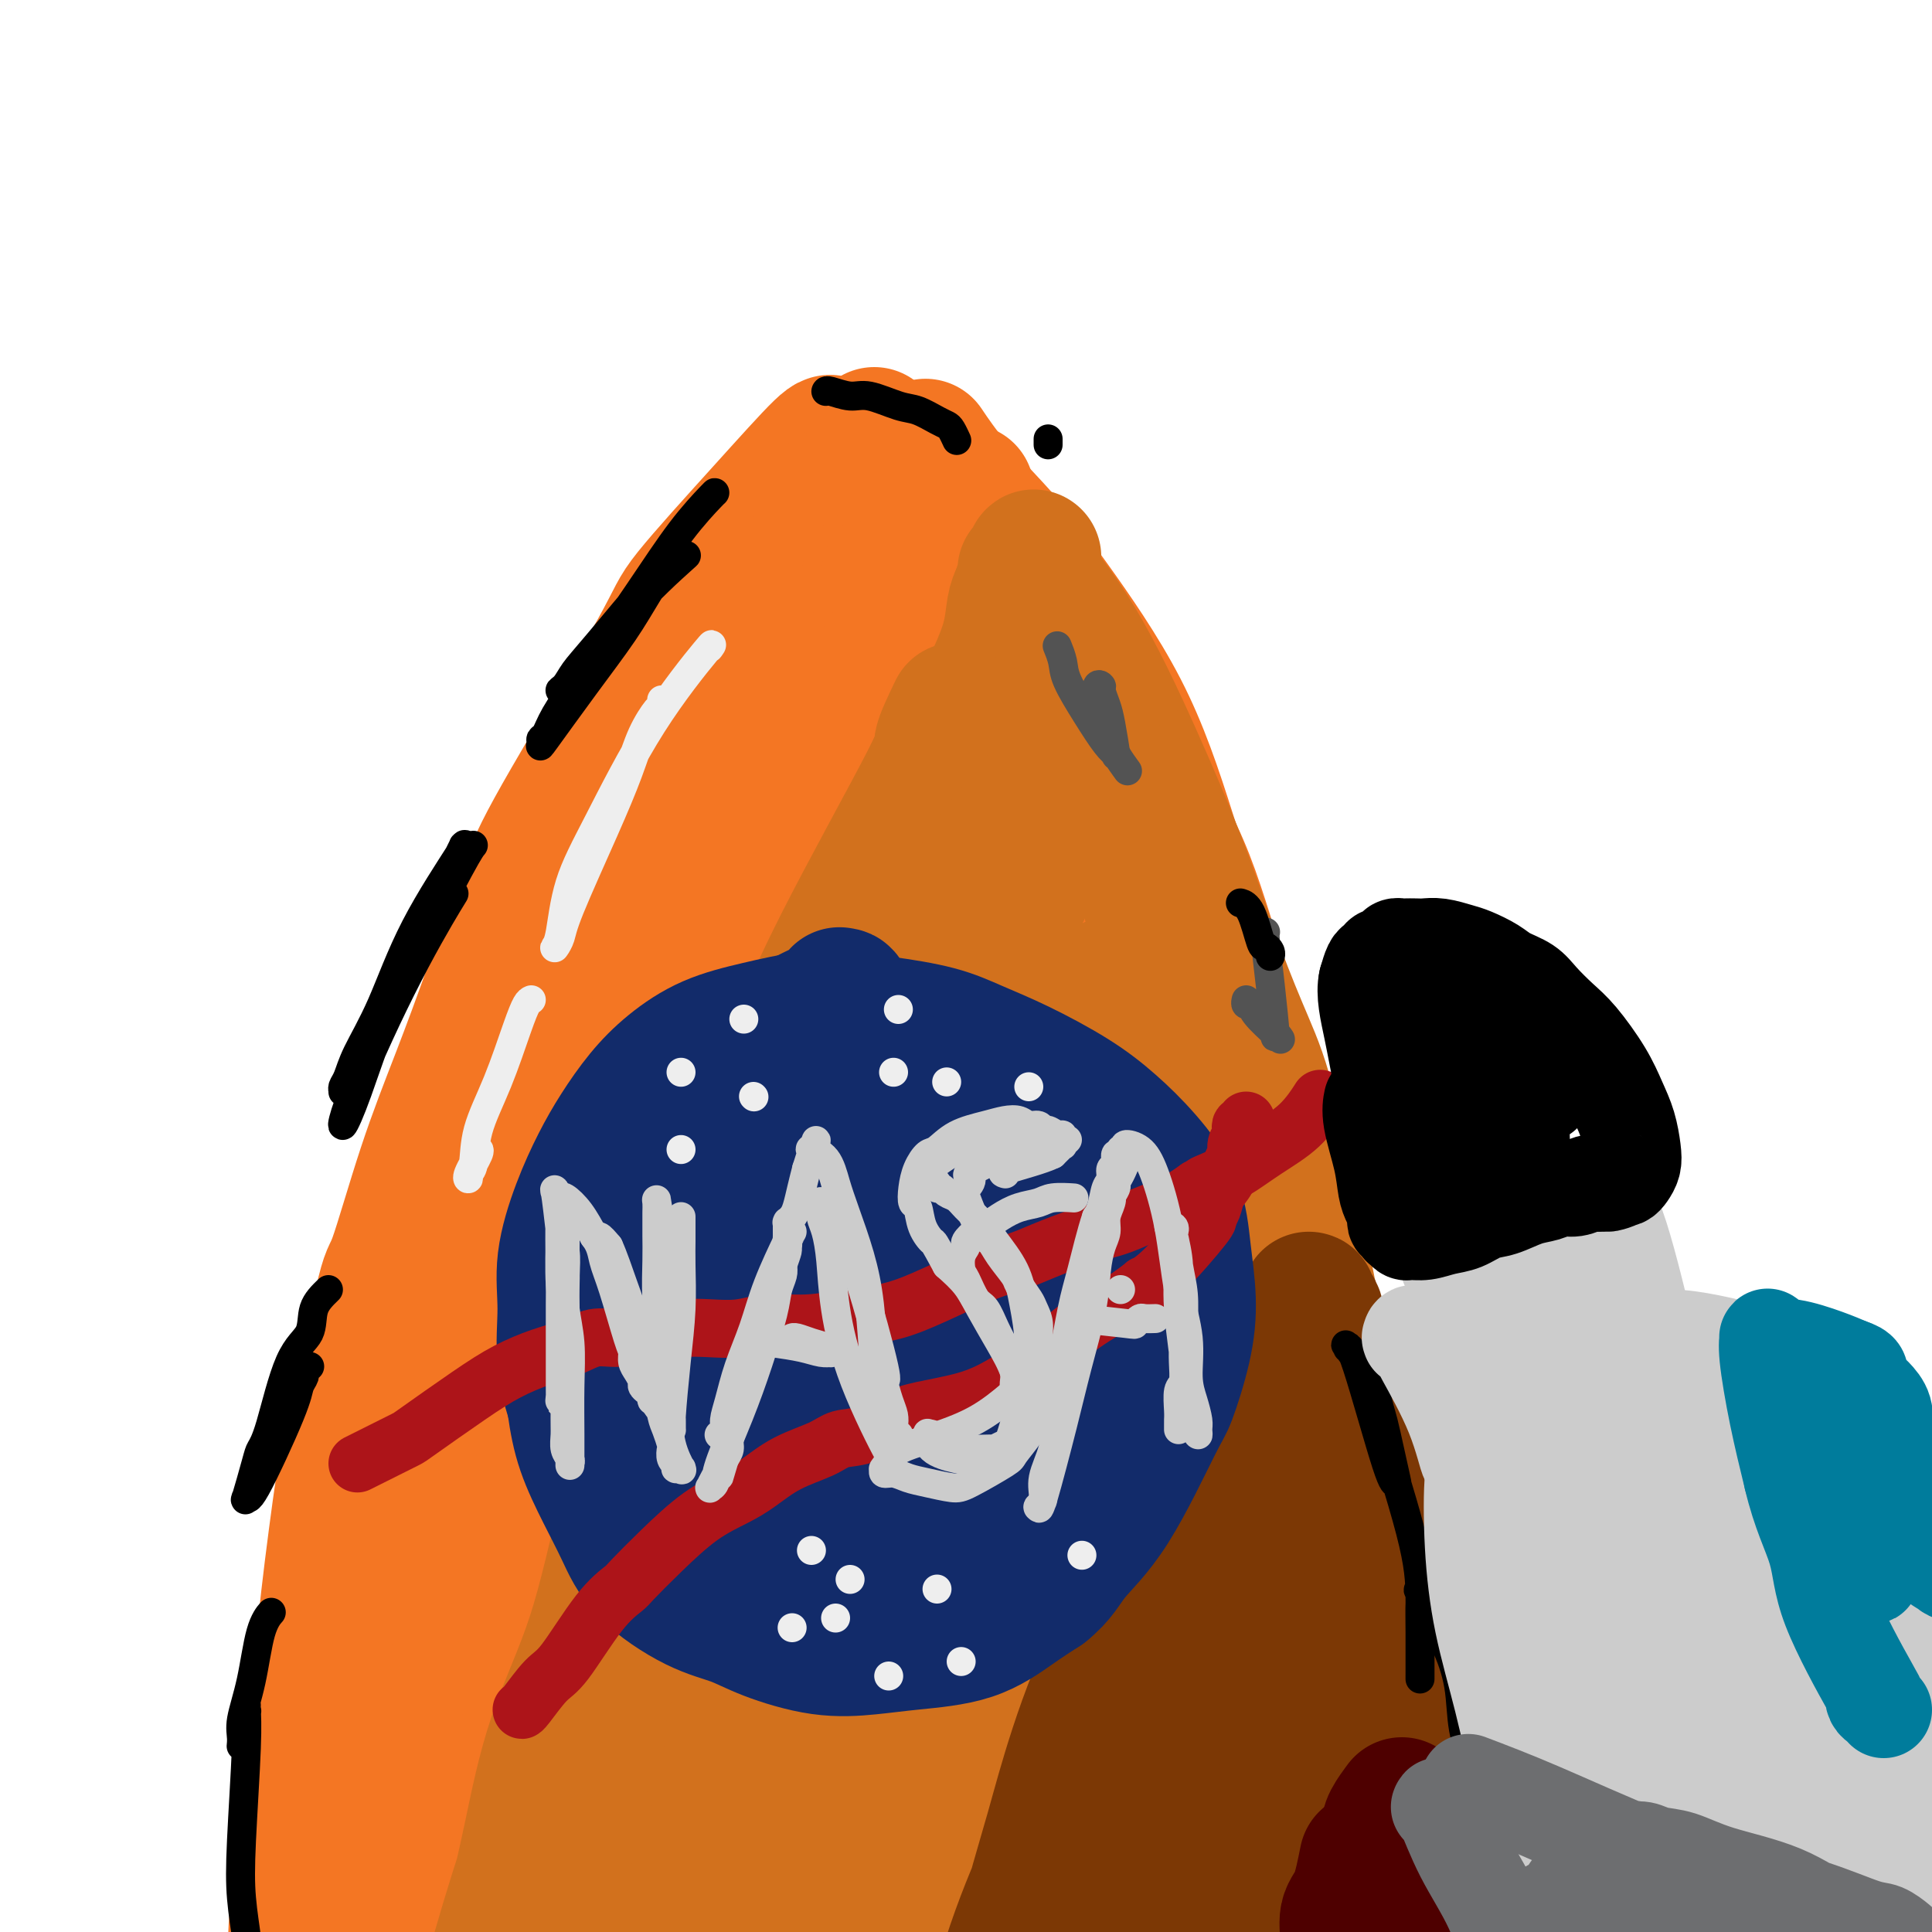 <svg viewBox='0 0 400 400' version='1.1' xmlns='http://www.w3.org/2000/svg' xmlns:xlink='http://www.w3.org/1999/xlink'><g fill='none' stroke='rgb(244,118,35)' stroke-width='28' stroke-linecap='round' stroke-linejoin='round'><path d='M168,167c0.117,-0.087 0.234,-0.174 0,0c-0.234,0.174 -0.819,0.610 -2,2c-1.181,1.390 -2.956,3.733 -6,8c-3.044,4.267 -7.355,10.458 -11,16c-3.645,5.542 -6.624,10.434 -10,17c-3.376,6.566 -7.147,14.805 -11,23c-3.853,8.195 -7.786,16.345 -11,23c-3.214,6.655 -5.707,11.815 -8,18c-2.293,6.185 -4.384,13.394 -6,19c-1.616,5.606 -2.755,9.607 -4,14c-1.245,4.393 -2.596,9.177 -4,13c-1.404,3.823 -2.862,6.684 -4,10c-1.138,3.316 -1.955,7.086 -3,10c-1.045,2.914 -2.318,4.970 -3,7c-0.682,2.030 -0.771,4.034 -1,6c-0.229,1.966 -0.596,3.896 -1,5c-0.404,1.104 -0.843,1.384 -1,2c-0.157,0.616 -0.032,1.570 0,2c0.032,0.430 -0.031,0.337 0,0c0.031,-0.337 0.155,-0.916 2,-8c1.845,-7.084 5.412,-20.672 9,-33c3.588,-12.328 7.197,-23.396 11,-33c3.803,-9.604 7.801,-17.744 11,-25c3.199,-7.256 5.600,-13.628 8,-20'/><path d='M123,243c4.411,-9.711 5.937,-11.490 7,-14c1.063,-2.510 1.661,-5.751 5,-12c3.339,-6.249 9.418,-15.506 12,-20c2.582,-4.494 1.667,-4.225 3,-6c1.333,-1.775 4.914,-5.593 7,-9c2.086,-3.407 2.677,-6.404 4,-9c1.323,-2.596 3.378,-4.791 5,-7c1.622,-2.209 2.812,-4.434 4,-6c1.188,-1.566 2.373,-2.475 3,-3c0.627,-0.525 0.696,-0.665 1,-1c0.304,-0.335 0.844,-0.864 1,-1c0.156,-0.136 -0.073,0.121 0,0c0.073,-0.121 0.449,-0.619 0,0c-0.449,0.619 -1.723,2.355 -6,7c-4.277,4.645 -11.556,12.198 -18,20c-6.444,7.802 -12.052,15.854 -18,24c-5.948,8.146 -12.235,16.388 -17,23c-4.765,6.612 -8.006,11.595 -11,17c-2.994,5.405 -5.740,11.234 -9,17c-3.260,5.766 -7.033,11.470 -10,17c-2.967,5.530 -5.127,10.884 -7,16c-1.873,5.116 -3.457,9.992 -5,15c-1.543,5.008 -3.043,10.146 -4,15c-0.957,4.854 -1.371,9.422 -2,14c-0.629,4.578 -1.474,9.166 -2,14c-0.526,4.834 -0.732,9.914 -1,14c-0.268,4.086 -0.598,7.178 -1,11c-0.402,3.822 -0.878,8.375 -1,12c-0.122,3.625 0.108,6.321 0,9c-0.108,2.679 -0.554,5.339 -1,8'/><path d='M62,408c-1.233,14.284 -0.316,8.994 0,8c0.316,-0.994 0.032,2.308 0,5c-0.032,2.692 0.189,4.772 0,6c-0.189,1.228 -0.786,1.602 -1,2c-0.214,0.398 -0.043,0.818 0,1c0.043,0.182 -0.040,0.126 0,1c0.040,0.874 0.205,2.677 1,-3c0.795,-5.677 2.221,-18.836 4,-31c1.779,-12.164 3.911,-23.333 6,-35c2.089,-11.667 4.135,-23.832 6,-31c1.865,-7.168 3.549,-9.338 6,-16c2.451,-6.662 5.670,-17.817 10,-30c4.330,-12.183 9.771,-25.394 14,-34c4.229,-8.606 7.246,-12.608 10,-17c2.754,-4.392 5.244,-9.176 8,-14c2.756,-4.824 5.777,-9.689 7,-12c1.223,-2.311 0.648,-2.068 3,-5c2.352,-2.932 7.630,-9.040 10,-12c2.370,-2.960 1.833,-2.771 2,-3c0.167,-0.229 1.038,-0.876 2,-2c0.962,-1.124 2.014,-2.726 0,0c-2.014,2.726 -7.094,9.779 -14,19c-6.906,9.221 -15.638,20.608 -23,33c-7.362,12.392 -13.352,25.787 -19,38c-5.648,12.213 -10.953,23.242 -15,34c-4.047,10.758 -6.837,21.244 -9,31c-2.163,9.756 -3.698,18.780 -5,27c-1.302,8.220 -2.372,15.634 -3,22c-0.628,6.366 -0.814,11.683 -1,17'/><path d='M61,407c-1.142,12.778 0.503,11.724 1,14c0.497,2.276 -0.155,7.883 0,11c0.155,3.117 1.118,3.743 1,8c-0.118,4.257 -1.318,12.144 2,-2c3.318,-14.144 11.155,-50.320 16,-69c4.845,-18.680 6.697,-19.864 11,-32c4.303,-12.136 11.056,-35.224 17,-50c5.944,-14.776 11.081,-21.238 15,-28c3.919,-6.762 6.622,-13.822 9,-20c2.378,-6.178 4.430,-11.474 6,-15c1.570,-3.526 2.657,-5.281 3,-6c0.343,-0.719 -0.060,-0.403 1,-2c1.060,-1.597 3.581,-5.109 1,-1c-2.581,4.109 -10.263,15.839 -18,30c-7.737,14.161 -15.528,30.752 -21,46c-5.472,15.248 -8.626,29.152 -11,43c-2.374,13.848 -3.967,27.638 -5,40c-1.033,12.362 -1.505,23.295 -1,33c0.505,9.705 1.986,18.183 3,24c1.014,5.817 1.562,8.975 2,12c0.438,3.025 0.766,5.918 1,7c0.234,1.082 0.375,0.354 1,2c0.625,1.646 1.733,5.666 3,-6c1.267,-11.666 2.694,-39.019 8,-65c5.306,-25.981 14.491,-50.592 20,-68c5.509,-17.408 7.343,-27.615 11,-37c3.657,-9.385 9.139,-17.950 13,-25c3.861,-7.050 6.103,-12.586 8,-17c1.897,-4.414 3.448,-7.707 5,-11'/><path d='M163,223c3.926,-8.622 0.742,-3.677 1,-4c0.258,-0.323 3.958,-5.913 1,-1c-2.958,4.913 -12.574,20.328 -18,29c-5.426,8.672 -6.663,10.599 -12,24c-5.337,13.401 -14.773,38.275 -20,58c-5.227,19.725 -6.243,34.300 -7,47c-0.757,12.700 -1.255,23.524 -1,33c0.255,9.476 1.263,17.603 2,23c0.737,5.397 1.201,8.064 2,10c0.799,1.936 1.931,3.141 2,5c0.069,1.859 -0.927,4.372 1,1c1.927,-3.372 6.777,-12.627 10,-30c3.223,-17.373 4.820,-42.862 8,-65c3.180,-22.138 7.942,-40.926 12,-56c4.058,-15.074 7.413,-26.435 10,-36c2.587,-9.565 4.405,-17.334 6,-24c1.595,-6.666 2.966,-12.229 4,-17c1.034,-4.771 1.731,-8.750 2,-11c0.269,-2.250 0.108,-2.770 0,-3c-0.108,-0.230 -0.164,-0.168 0,-1c0.164,-0.832 0.549,-2.556 -4,7c-4.549,9.556 -14.033,30.394 -20,50c-5.967,19.606 -8.416,37.980 -10,55c-1.584,17.020 -2.301,32.684 -2,46c0.301,13.316 1.620,24.282 3,33c1.380,8.718 2.820,15.188 4,20c1.180,4.812 2.101,7.966 3,10c0.899,2.034 1.777,2.947 2,4c0.223,1.053 -0.209,2.245 1,2c1.209,-0.245 4.060,-1.927 6,-15c1.940,-13.073 2.970,-37.536 4,-62'/><path d='M153,355c1.741,-20.342 4.092,-40.198 6,-55c1.908,-14.802 3.371,-24.551 5,-38c1.629,-13.449 3.423,-30.600 4,-38c0.577,-7.400 -0.061,-5.050 0,-7c0.061,-1.950 0.823,-8.201 1,-11c0.177,-2.799 -0.230,-2.146 0,-4c0.230,-1.854 1.097,-6.214 0,-1c-1.097,5.214 -4.158,20.003 -7,39c-2.842,18.997 -5.465,42.204 -6,62c-0.535,19.796 1.018,36.182 3,51c1.982,14.818 4.394,28.068 8,40c3.606,11.932 8.406,22.546 12,30c3.594,7.454 5.984,11.749 8,15c2.016,3.251 3.659,5.459 5,7c1.341,1.541 2.378,2.415 3,3c0.622,0.585 0.827,0.882 2,1c1.173,0.118 3.315,0.058 3,-9c-0.315,-9.058 -3.085,-27.113 -5,-43c-1.915,-15.887 -2.973,-29.607 -4,-44c-1.027,-14.393 -2.022,-29.459 -3,-43c-0.978,-13.541 -1.939,-25.558 -3,-37c-1.061,-11.442 -2.221,-22.309 -3,-32c-0.779,-9.691 -1.175,-18.204 -2,-25c-0.825,-6.796 -2.078,-11.873 -3,-16c-0.922,-4.127 -1.513,-7.302 -2,-10c-0.487,-2.698 -0.871,-4.919 -1,-6c-0.129,-1.081 -0.004,-1.022 0,-1c0.004,0.022 -0.114,0.006 0,-1c0.114,-1.006 0.461,-3.002 0,0c-0.461,3.002 -1.731,11.001 -3,19'/><path d='M171,201c-0.803,11.258 -1.311,30.904 -2,49c-0.689,18.096 -1.558,34.644 2,57c3.558,22.356 11.542,50.520 15,64c3.458,13.480 2.391,12.275 3,16c0.609,3.725 2.894,12.379 5,19c2.106,6.621 4.032,11.207 5,14c0.968,2.793 0.976,3.791 1,5c0.024,1.209 0.062,2.630 0,3c-0.062,0.370 -0.226,-0.310 0,0c0.226,0.310 0.842,1.609 -1,-6c-1.842,-7.609 -6.143,-24.128 -9,-41c-2.857,-16.872 -4.271,-34.099 -5,-51c-0.729,-16.901 -0.773,-33.477 -1,-47c-0.227,-13.523 -0.638,-23.992 -1,-32c-0.362,-8.008 -0.674,-13.553 -2,-18c-1.326,-4.447 -3.667,-7.795 -5,-10c-1.333,-2.205 -1.659,-3.266 -2,-4c-0.341,-0.734 -0.698,-1.142 -2,-1c-1.302,0.142 -3.548,0.835 -7,11c-3.452,10.165 -8.111,29.802 -10,51c-1.889,21.198 -1.008,43.957 1,61c2.008,17.043 5.142,28.371 8,39c2.858,10.629 5.438,20.561 8,27c2.562,6.439 5.106,9.387 7,11c1.894,1.613 3.138,1.893 4,4c0.862,2.107 1.341,6.041 2,-1c0.659,-7.041 1.497,-25.058 1,-42c-0.497,-16.942 -2.329,-32.809 -3,-49c-0.671,-16.191 -0.181,-32.705 0,-47c0.181,-14.295 0.052,-26.370 0,-36c-0.052,-9.630 -0.026,-16.815 0,-24'/><path d='M183,223c-0.813,-27.958 -1.346,-19.852 -2,-20c-0.654,-0.148 -1.429,-8.551 -2,-14c-0.571,-5.449 -0.938,-7.944 -1,-10c-0.062,-2.056 0.181,-3.672 0,-5c-0.181,-1.328 -0.785,-2.368 -1,-3c-0.215,-0.632 -0.040,-0.857 0,-1c0.040,-0.143 -0.053,-0.206 0,0c0.053,0.206 0.253,0.680 0,0c-0.253,-0.680 -0.960,-2.513 1,0c1.960,2.513 6.585,9.373 11,20c4.415,10.627 8.618,25.022 13,40c4.382,14.978 8.941,30.539 12,45c3.059,14.461 4.618,27.822 7,40c2.382,12.178 5.586,23.171 8,33c2.414,9.829 4.036,18.493 6,27c1.964,8.507 4.270,16.857 6,24c1.730,7.143 2.884,13.078 4,18c1.116,4.922 2.193,8.832 3,13c0.807,4.168 1.342,8.593 2,12c0.658,3.407 1.438,5.795 2,8c0.562,2.205 0.906,4.226 1,5c0.094,0.774 -0.062,0.302 0,1c0.062,0.698 0.341,2.566 0,1c-0.341,-1.566 -1.302,-6.566 -5,-20c-3.698,-13.434 -10.131,-35.304 -15,-54c-4.869,-18.696 -8.172,-34.220 -12,-49c-3.828,-14.780 -8.181,-28.817 -12,-41c-3.819,-12.183 -7.105,-22.511 -10,-31c-2.895,-8.489 -5.399,-15.140 -8,-23c-2.601,-7.860 -5.301,-16.930 -8,-26'/><path d='M183,213c-6.709,-21.008 -4.481,-13.029 -4,-12c0.481,1.029 -0.785,-4.891 -2,-9c-1.215,-4.109 -2.378,-6.408 -3,-8c-0.622,-1.592 -0.704,-2.477 -1,-3c-0.296,-0.523 -0.808,-0.683 -1,-1c-0.192,-0.317 -0.064,-0.790 0,-1c0.064,-0.210 0.064,-0.158 0,0c-0.064,0.158 -0.192,0.422 0,0c0.192,-0.422 0.705,-1.532 2,-2c1.295,-0.468 3.372,-0.296 8,2c4.628,2.296 11.808,6.714 18,11c6.192,4.286 11.398,8.439 18,17c6.602,8.561 14.600,21.531 20,32c5.400,10.469 8.202,18.437 12,30c3.798,11.563 8.593,26.721 11,39c2.407,12.279 2.426,21.678 4,31c1.574,9.322 4.704,18.568 7,27c2.296,8.432 3.757,16.051 5,23c1.243,6.949 2.269,13.229 3,19c0.731,5.771 1.167,11.034 2,16c0.833,4.966 2.064,9.637 3,13c0.936,3.363 1.579,5.419 2,7c0.421,1.581 0.622,2.687 1,3c0.378,0.313 0.934,-0.169 1,0c0.066,0.169 -0.359,0.987 -2,-7c-1.641,-7.987 -4.498,-24.778 -9,-42c-4.502,-17.222 -10.650,-34.874 -17,-52c-6.350,-17.126 -12.902,-33.726 -19,-49c-6.098,-15.274 -11.742,-29.221 -17,-41c-5.258,-11.779 -10.129,-21.389 -15,-31'/><path d='M210,225c-10.024,-22.176 -9.586,-17.117 -11,-18c-1.414,-0.883 -4.682,-7.707 -7,-12c-2.318,-4.293 -3.686,-6.056 -5,-8c-1.314,-1.944 -2.576,-4.069 -4,-6c-1.424,-1.931 -3.012,-3.669 -4,-5c-0.988,-1.331 -1.375,-2.255 -2,-3c-0.625,-0.745 -1.488,-1.312 -2,-2c-0.512,-0.688 -0.673,-1.496 -1,-2c-0.327,-0.504 -0.820,-0.704 -1,-1c-0.180,-0.296 -0.049,-0.690 0,-1c0.049,-0.310 0.014,-0.537 0,-1c-0.014,-0.463 -0.007,-1.162 1,-2c1.007,-0.838 3.014,-1.814 5,-2c1.986,-0.186 3.949,0.418 8,2c4.051,1.582 10.188,4.143 17,10c6.812,5.857 14.299,15.012 21,24c6.701,8.988 12.616,17.809 18,26c5.384,8.191 10.235,15.751 15,25c4.765,9.249 9.443,20.186 13,29c3.557,8.814 5.995,15.506 8,23c2.005,7.494 3.579,15.792 5,23c1.421,7.208 2.688,13.328 4,19c1.312,5.672 2.669,10.896 4,18c1.331,7.104 2.636,16.086 4,23c1.364,6.914 2.786,11.758 4,17c1.214,5.242 2.220,10.883 3,15c0.780,4.117 1.333,6.712 2,9c0.667,2.288 1.449,4.270 2,6c0.551,1.730 0.872,3.209 1,4c0.128,0.791 0.064,0.896 0,1'/><path d='M308,436c3.706,19.749 -1.528,1.623 -4,-5c-2.472,-6.623 -2.182,-1.743 -6,-14c-3.818,-12.257 -11.744,-41.651 -17,-59c-5.256,-17.349 -7.843,-22.654 -12,-32c-4.157,-9.346 -9.885,-22.732 -16,-35c-6.115,-12.268 -12.618,-23.418 -18,-33c-5.382,-9.582 -9.644,-17.596 -14,-25c-4.356,-7.404 -8.806,-14.198 -12,-19c-3.194,-4.802 -5.131,-7.614 -7,-10c-1.869,-2.386 -3.669,-4.348 -5,-6c-1.331,-1.652 -2.192,-2.995 -3,-4c-0.808,-1.005 -1.562,-1.673 -2,-2c-0.438,-0.327 -0.560,-0.312 -1,-1c-0.440,-0.688 -1.197,-2.077 -1,-1c0.197,1.077 1.349,4.620 5,13c3.651,8.380 9.801,21.597 15,35c5.199,13.403 9.449,26.991 14,40c4.551,13.009 9.405,25.437 13,38c3.595,12.563 5.932,25.260 8,35c2.068,9.740 3.867,16.523 5,25c1.133,8.477 1.599,18.647 3,26c1.401,7.353 3.736,11.888 5,17c1.264,5.112 1.456,10.802 2,15c0.544,4.198 1.441,6.904 2,9c0.559,2.096 0.779,3.582 1,4c0.221,0.418 0.444,-0.234 1,2c0.556,2.234 1.445,7.352 0,0c-1.445,-7.352 -5.222,-27.176 -9,-47'/><path d='M255,402c-2.688,-13.676 -5.409,-25.367 -8,-38c-2.591,-12.633 -5.053,-26.209 -8,-40c-2.947,-13.791 -6.380,-27.798 -8,-34c-1.620,-6.202 -1.427,-4.599 -2,-6c-0.573,-1.401 -1.913,-5.805 -3,-8c-1.087,-2.195 -1.923,-2.179 -2,-3c-0.077,-0.821 0.604,-2.477 -1,-1c-1.604,1.477 -5.494,6.087 -8,16c-2.506,9.913 -3.628,25.130 -4,40c-0.372,14.870 0.006,29.392 1,42c0.994,12.608 2.606,23.302 4,32c1.394,8.698 2.572,15.399 4,21c1.428,5.601 3.105,10.100 4,13c0.895,2.900 1.006,4.199 1,5c-0.006,0.801 -0.131,1.102 0,1c0.131,-0.102 0.519,-0.607 -1,-12c-1.519,-11.393 -4.943,-33.674 -7,-52c-2.057,-18.326 -2.747,-32.696 -3,-44c-0.253,-11.304 -0.070,-19.543 0,-25c0.070,-5.457 0.029,-8.132 0,-10c-0.029,-1.868 -0.044,-2.930 0,-4c0.044,-1.070 0.147,-2.147 0,-1c-0.147,1.147 -0.544,4.518 -1,14c-0.456,9.482 -0.972,25.076 -1,38c-0.028,12.924 0.432,23.177 1,32c0.568,8.823 1.246,16.215 2,21c0.754,4.785 1.586,6.962 2,8c0.414,1.038 0.410,0.938 1,2c0.590,1.062 1.774,3.286 2,-4c0.226,-7.286 -0.507,-24.082 -1,-35c-0.493,-10.918 -0.747,-15.959 -1,-21'/><path d='M218,349c-0.536,-11.476 -0.875,-12.167 -1,-14c-0.125,-1.833 -0.036,-4.810 0,-6c0.036,-1.190 0.018,-0.595 0,0'/><path d='M172,92c-0.002,0.011 -0.003,0.022 0,0c0.003,-0.022 0.011,-0.077 0,0c-0.011,0.077 -0.040,0.286 0,0c0.040,-0.286 0.150,-1.067 -2,1c-2.150,2.067 -6.561,6.982 -12,13c-5.439,6.018 -11.905,13.139 -15,17c-3.095,3.861 -2.818,4.460 -7,12c-4.182,7.540 -12.822,22.020 -18,31c-5.178,8.980 -6.893,12.461 -9,18c-2.107,5.539 -4.605,13.135 -7,20c-2.395,6.865 -4.688,12.999 -7,19c-2.312,6.001 -4.645,11.869 -7,19c-2.355,7.131 -4.732,15.526 -6,19c-1.268,3.474 -1.426,2.026 -3,9c-1.574,6.974 -4.564,22.369 -6,29c-1.436,6.631 -1.317,4.496 -2,9c-0.683,4.504 -2.169,15.647 -3,23c-0.831,7.353 -1.007,10.918 -1,16c0.007,5.082 0.198,11.682 0,15c-0.198,3.318 -0.785,3.355 -1,8c-0.215,4.645 -0.059,13.899 0,20c0.059,6.101 0.019,9.050 0,12c-0.019,2.950 -0.019,5.901 0,9c0.019,3.099 0.058,6.347 0,9c-0.058,2.653 -0.211,4.711 0,6c0.211,1.289 0.788,1.809 1,2c0.212,0.191 0.061,0.055 0,0c-0.061,-0.055 -0.030,-0.027 0,0'/><path d='M170,113c0.228,0.149 0.456,0.298 0,0c-0.456,-0.298 -1.597,-1.043 -4,0c-2.403,1.043 -6.068,3.873 -11,10c-4.932,6.127 -11.132,15.552 -16,26c-4.868,10.448 -8.404,21.921 -13,33c-4.596,11.079 -10.251,21.764 -14,32c-3.749,10.236 -5.591,20.022 -7,28c-1.409,7.978 -2.385,14.148 -3,20c-0.615,5.852 -0.868,11.385 -1,15c-0.132,3.615 -0.144,5.312 0,6c0.144,0.688 0.445,0.369 0,2c-0.445,1.631 -1.635,5.214 1,-1c2.635,-6.214 9.097,-22.224 14,-36c4.903,-13.776 8.248,-25.318 11,-36c2.752,-10.682 4.912,-20.504 7,-28c2.088,-7.496 4.104,-12.665 6,-18c1.896,-5.335 3.674,-10.835 5,-15c1.326,-4.165 2.202,-6.996 3,-9c0.798,-2.004 1.519,-3.180 2,-4c0.481,-0.820 0.724,-1.282 1,-2c0.276,-0.718 0.585,-1.692 0,-1c-0.585,0.692 -2.066,3.050 -4,7c-1.934,3.950 -4.322,9.493 -7,17c-2.678,7.507 -5.647,16.978 -8,26c-2.353,9.022 -4.092,17.594 -5,24c-0.908,6.406 -0.986,10.645 -1,14c-0.014,3.355 0.035,5.826 0,7c-0.035,1.174 -0.153,1.050 0,1c0.153,-0.050 0.576,-0.025 1,0'/><path d='M127,231c1.571,1.640 7.999,-17.259 13,-31c5.001,-13.741 8.573,-22.325 13,-35c4.427,-12.675 9.707,-29.441 12,-37c2.293,-7.559 1.599,-5.910 2,-8c0.401,-2.090 1.897,-7.920 3,-11c1.103,-3.080 1.811,-3.411 2,-4c0.189,-0.589 -0.143,-1.435 0,-2c0.143,-0.565 0.760,-0.850 1,-1c0.240,-0.150 0.102,-0.167 0,0c-0.102,0.167 -0.167,0.518 -1,5c-0.833,4.482 -2.432,13.097 -3,21c-0.568,7.903 -0.104,15.096 0,24c0.104,8.904 -0.152,19.519 1,29c1.152,9.481 3.711,17.827 6,24c2.289,6.173 4.309,10.173 6,14c1.691,3.827 3.054,7.482 4,10c0.946,2.518 1.474,3.899 2,5c0.526,1.101 1.048,1.922 1,1c-0.048,-0.922 -0.666,-3.587 -1,-7c-0.334,-3.413 -0.383,-7.573 -1,-16c-0.617,-8.427 -1.800,-21.122 -3,-31c-1.200,-9.878 -2.415,-16.941 -3,-24c-0.585,-7.059 -0.539,-14.115 -1,-19c-0.461,-4.885 -1.429,-7.600 -2,-10c-0.571,-2.400 -0.745,-4.487 -1,-6c-0.255,-1.513 -0.590,-2.452 -1,-3c-0.410,-0.548 -0.893,-0.703 -1,-1c-0.107,-0.297 0.164,-0.734 0,-1c-0.164,-0.266 -0.761,-0.362 0,0c0.761,0.362 2.881,1.181 5,2'/><path d='M180,119c2.681,2.965 7.383,10.377 12,20c4.617,9.623 9.149,21.456 14,36c4.851,14.544 10.019,31.800 13,41c2.981,9.200 3.773,10.346 5,15c1.227,4.654 2.889,12.816 5,19c2.111,6.184 4.671,10.389 6,14c1.329,3.611 1.429,6.628 2,9c0.571,2.372 1.615,4.100 2,5c0.385,0.900 0.110,0.971 0,1c-0.110,0.029 -0.055,0.014 0,0'/><path d='M184,119c1.704,0.994 3.409,1.988 5,4c1.591,2.012 3.069,5.042 5,7c1.931,1.958 4.317,2.843 8,9c3.683,6.157 8.664,17.585 13,28c4.336,10.415 8.027,19.816 12,30c3.973,10.184 8.226,21.152 11,31c2.774,9.848 4.067,18.576 6,28c1.933,9.424 4.504,19.545 6,26c1.496,6.455 1.916,9.246 2,11c0.084,1.754 -0.170,2.472 0,3c0.170,0.528 0.763,0.865 1,1c0.237,0.135 0.119,0.067 0,0'/><path d='M181,90c2.407,2.499 4.813,4.998 8,9c3.187,4.002 7.154,9.505 11,14c3.846,4.495 7.572,7.980 12,14c4.428,6.020 9.560,14.574 15,23c5.440,8.426 11.188,16.724 15,24c3.812,7.276 5.687,13.529 9,24c3.313,10.471 8.063,25.158 11,35c2.937,9.842 4.062,14.838 5,21c0.938,6.162 1.690,13.491 3,22c1.310,8.509 3.178,18.199 4,24c0.822,5.801 0.599,7.712 1,12c0.401,4.288 1.427,10.954 3,17c1.573,6.046 3.693,11.474 5,14c1.307,2.526 1.802,2.150 2,2c0.198,-0.150 0.099,-0.075 0,0'/><path d='M200,102c0.115,-0.217 0.231,-0.433 0,0c-0.231,0.433 -0.808,1.516 0,4c0.808,2.484 3.002,6.369 5,11c1.998,4.631 3.799,10.008 6,16c2.201,5.992 4.802,12.601 8,20c3.198,7.399 6.994,15.589 11,25c4.006,9.411 8.221,20.043 12,30c3.779,9.957 7.123,19.239 11,28c3.877,8.761 8.286,17.003 12,26c3.714,8.997 6.733,18.750 9,27c2.267,8.250 3.782,14.997 5,24c1.218,9.003 2.140,20.263 3,30c0.860,9.737 1.658,17.953 3,25c1.342,7.047 3.229,12.925 5,19c1.771,6.075 3.428,12.346 5,18c1.572,5.654 3.059,10.689 5,16c1.941,5.311 4.335,10.898 6,15c1.665,4.102 2.602,6.720 4,9c1.398,2.280 3.257,4.223 4,5c0.743,0.777 0.372,0.389 0,0'/><path d='M192,93c0.116,0.172 0.231,0.344 0,0c-0.231,-0.344 -0.809,-1.203 0,0c0.809,1.203 3.006,4.468 6,8c2.994,3.532 6.784,7.330 10,11c3.216,3.670 5.857,7.212 10,13c4.143,5.788 9.786,13.822 14,22c4.214,8.178 6.997,16.501 10,26c3.003,9.499 6.225,20.174 9,32c2.775,11.826 5.102,24.802 7,37c1.898,12.198 3.367,23.617 6,35c2.633,11.383 6.429,22.729 9,32c2.571,9.271 3.917,16.467 6,24c2.083,7.533 4.904,15.403 7,22c2.096,6.597 3.466,11.922 5,18c1.534,6.078 3.232,12.909 5,20c1.768,7.091 3.608,14.440 5,20c1.392,5.560 2.338,9.329 4,14c1.662,4.671 4.039,10.243 6,15c1.961,4.757 3.505,8.698 5,12c1.495,3.302 2.941,5.966 4,8c1.059,2.034 1.731,3.438 2,4c0.269,0.562 0.134,0.281 0,0'/></g>
<g fill='none' stroke='rgb(210,113,29)' stroke-width='28' stroke-linecap='round' stroke-linejoin='round'><path d='M198,147c-1.398,2.915 -2.796,5.830 -3,7c-0.204,1.170 0.784,0.596 -3,8c-3.784,7.404 -12.342,22.788 -18,34c-5.658,11.212 -8.418,18.254 -12,27c-3.582,8.746 -7.987,19.196 -12,29c-4.013,9.804 -7.633,18.960 -11,29c-3.367,10.040 -6.479,20.963 -9,31c-2.521,10.037 -4.449,19.187 -7,27c-2.551,7.813 -5.724,14.289 -8,21c-2.276,6.711 -3.656,13.657 -5,20c-1.344,6.343 -2.654,12.083 -4,17c-1.346,4.917 -2.729,9.010 -4,13c-1.271,3.990 -2.431,7.876 -3,11c-0.569,3.124 -0.549,5.486 -1,8c-0.451,2.514 -1.374,5.182 -2,7c-0.626,1.818 -0.957,2.788 -1,3c-0.043,0.212 0.200,-0.334 0,1c-0.200,1.334 -0.842,4.549 0,0c0.842,-4.549 3.170,-16.863 7,-31c3.830,-14.137 9.164,-30.097 14,-44c4.836,-13.903 9.175,-25.751 14,-38c4.825,-12.249 10.135,-24.901 15,-36c4.865,-11.099 9.283,-20.645 13,-29c3.717,-8.355 6.731,-15.519 10,-23c3.269,-7.481 6.791,-15.280 9,-21c2.209,-5.720 3.104,-9.360 4,-13'/><path d='M181,205c10.464,-25.960 4.126,-10.861 2,-6c-2.126,4.861 -0.038,-0.517 1,-3c1.038,-2.483 1.026,-2.072 1,-2c-0.026,0.072 -0.065,-0.195 -4,7c-3.935,7.195 -11.765,21.852 -20,39c-8.235,17.148 -16.876,36.788 -23,55c-6.124,18.212 -9.733,34.998 -14,51c-4.267,16.002 -9.193,31.220 -12,44c-2.807,12.780 -3.494,23.121 -4,32c-0.506,8.879 -0.831,16.296 -1,22c-0.169,5.704 -0.182,9.697 0,12c0.182,2.303 0.560,2.918 0,5c-0.560,2.082 -2.056,5.631 0,0c2.056,-5.631 7.665,-20.444 12,-38c4.335,-17.556 7.398,-37.857 13,-60c5.602,-22.143 13.745,-46.128 21,-65c7.255,-18.872 13.622,-32.632 19,-44c5.378,-11.368 9.767,-20.345 13,-28c3.233,-7.655 5.309,-13.988 7,-19c1.691,-5.012 2.997,-8.704 4,-11c1.003,-2.296 1.704,-3.197 2,-4c0.296,-0.803 0.188,-1.509 0,-2c-0.188,-0.491 -0.457,-0.767 -3,2c-2.543,2.767 -7.360,8.577 -14,20c-6.640,11.423 -15.103,28.461 -23,46c-7.897,17.539 -15.226,35.581 -20,51c-4.774,15.419 -6.991,28.215 -9,41c-2.009,12.785 -3.810,25.557 -5,37c-1.190,11.443 -1.769,21.555 -2,29c-0.231,7.445 -0.116,12.222 0,17'/><path d='M122,433c-0.155,9.148 0.456,9.016 1,10c0.544,0.984 1.021,3.082 1,4c-0.021,0.918 -0.541,0.657 0,2c0.541,1.343 2.144,4.290 5,-8c2.856,-12.290 6.966,-39.819 12,-63c5.034,-23.181 10.990,-42.016 17,-62c6.010,-19.984 12.072,-41.118 17,-57c4.928,-15.882 8.722,-26.514 12,-37c3.278,-10.486 6.041,-20.827 9,-29c2.959,-8.173 6.113,-14.177 8,-19c1.887,-4.823 2.508,-8.465 3,-11c0.492,-2.535 0.857,-3.964 1,-5c0.143,-1.036 0.064,-1.679 0,-2c-0.064,-0.321 -0.113,-0.321 -1,-1c-0.887,-0.679 -2.612,-2.036 -6,1c-3.388,3.036 -8.437,10.465 -13,18c-4.563,7.535 -8.639,15.176 -12,22c-3.361,6.824 -6.007,12.833 -8,18c-1.993,5.167 -3.332,9.494 -4,13c-0.668,3.506 -0.663,6.192 -1,8c-0.337,1.808 -1.016,2.740 -1,3c0.016,0.260 0.726,-0.150 0,1c-0.726,1.150 -2.888,3.859 0,-1c2.888,-4.859 10.824,-17.287 16,-27c5.176,-9.713 7.590,-16.711 10,-24c2.410,-7.289 4.817,-14.869 7,-21c2.183,-6.131 4.143,-10.811 6,-15c1.857,-4.189 3.611,-7.886 5,-11c1.389,-3.114 2.412,-5.646 3,-8c0.588,-2.354 0.739,-4.530 1,-6c0.261,-1.470 0.630,-2.235 1,-3'/><path d='M211,123c5.346,-14.025 2.209,-5.088 1,-2c-1.209,3.088 -0.492,0.325 0,-1c0.492,-1.325 0.760,-1.214 1,-1c0.240,0.214 0.453,0.529 0,0c-0.453,-0.529 -1.572,-1.902 0,0c1.572,1.902 5.834,7.078 10,14c4.166,6.922 8.237,15.590 12,24c3.763,8.410 7.218,16.563 10,24c2.782,7.437 4.890,14.159 7,20c2.110,5.841 4.221,10.801 6,15c1.779,4.199 3.226,7.636 5,15c1.774,7.364 3.875,18.655 5,24c1.125,5.345 1.275,4.743 2,8c0.725,3.257 2.026,10.371 3,16c0.974,5.629 1.623,9.772 2,15c0.377,5.228 0.483,11.540 1,17c0.517,5.460 1.445,10.069 2,15c0.555,4.931 0.737,10.183 1,14c0.263,3.817 0.606,6.200 1,8c0.394,1.800 0.837,3.019 1,4c0.163,0.981 0.044,1.726 0,2c-0.044,0.274 -0.013,0.078 0,0c0.013,-0.078 0.006,-0.039 0,0'/><path d='M230,150c-0.111,-0.667 -0.221,-1.334 0,1c0.221,2.334 0.774,7.669 2,13c1.226,5.331 3.123,10.659 5,18c1.877,7.341 3.732,16.693 6,26c2.268,9.307 4.949,18.567 7,28c2.051,9.433 3.472,19.040 5,29c1.528,9.960 3.161,20.273 5,30c1.839,9.727 3.882,18.869 6,27c2.118,8.131 4.310,15.252 6,22c1.690,6.748 2.876,13.121 4,18c1.124,4.879 2.184,8.262 3,13c0.816,4.738 1.387,10.832 2,16c0.613,5.168 1.267,9.410 2,14c0.733,4.590 1.544,9.528 2,13c0.456,3.472 0.556,5.479 1,8c0.444,2.521 1.233,5.555 2,8c0.767,2.445 1.512,4.302 2,6c0.488,1.698 0.718,3.239 1,4c0.282,0.761 0.614,0.743 1,1c0.386,0.257 0.824,0.788 1,1c0.176,0.212 0.088,0.106 0,0'/><path d='M246,227c0.227,3.342 0.454,6.684 1,12c0.546,5.316 1.411,12.608 3,20c1.589,7.392 3.901,14.886 6,24c2.099,9.114 3.983,19.849 7,30c3.017,10.151 7.166,19.719 10,28c2.834,8.281 4.351,15.276 6,21c1.649,5.724 3.429,10.177 5,15c1.571,4.823 2.932,10.016 4,15c1.068,4.984 1.844,9.758 3,14c1.156,4.242 2.691,7.951 4,11c1.309,3.049 2.390,5.437 3,7c0.610,1.563 0.748,2.303 1,3c0.252,0.697 0.618,1.353 1,2c0.382,0.647 0.779,1.285 1,1c0.221,-0.285 0.267,-1.494 -1,-8c-1.267,-6.506 -3.847,-18.310 -7,-31c-3.153,-12.690 -6.879,-26.265 -9,-36c-2.121,-9.735 -2.637,-15.628 -3,-20c-0.363,-4.372 -0.573,-7.222 -1,-9c-0.427,-1.778 -1.071,-2.485 -1,-3c0.071,-0.515 0.858,-0.837 1,-1c0.142,-0.163 -0.362,-0.168 1,4c1.362,4.168 4.588,12.510 7,21c2.412,8.490 4.009,17.130 5,25c0.991,7.870 1.376,14.971 2,21c0.624,6.029 1.487,10.987 2,14c0.513,3.013 0.677,4.080 1,5c0.323,0.920 0.807,1.691 1,2c0.193,0.309 0.097,0.154 0,0'/><path d='M299,414c1.374,8.207 -0.690,-4.775 -4,-17c-3.310,-12.225 -7.867,-23.693 -15,-47c-7.133,-23.307 -16.843,-58.452 -21,-74c-4.157,-15.548 -2.763,-11.499 -4,-16c-1.237,-4.501 -5.106,-17.550 -8,-26c-2.894,-8.450 -4.815,-12.300 -7,-16c-2.185,-3.700 -4.635,-7.251 -6,-9c-1.365,-1.749 -1.645,-1.695 -2,-2c-0.355,-0.305 -0.785,-0.970 -1,-2c-0.215,-1.030 -0.216,-2.426 -2,0c-1.784,2.426 -5.352,8.676 -10,21c-4.648,12.324 -10.378,30.724 -15,49c-4.622,18.276 -8.138,36.428 -10,53c-1.862,16.572 -2.069,31.562 -2,44c0.069,12.438 0.415,22.323 1,31c0.585,8.677 1.409,16.147 2,21c0.591,4.853 0.947,7.090 1,8c0.053,0.910 -0.199,0.494 0,1c0.199,0.506 0.847,1.933 0,-7c-0.847,-8.933 -3.191,-28.226 -4,-49c-0.809,-20.774 -0.085,-43.029 1,-61c1.085,-17.971 2.530,-31.659 5,-42c2.470,-10.341 5.964,-17.334 8,-23c2.036,-5.666 2.613,-10.004 3,-12c0.387,-1.996 0.582,-1.650 1,-3c0.418,-1.350 1.059,-4.396 -3,0c-4.059,4.396 -12.817,16.233 -21,30c-8.183,13.767 -15.791,29.463 -21,44c-5.209,14.537 -8.018,27.914 -11,40c-2.982,12.086 -6.138,22.882 -8,31c-1.862,8.118 -2.431,13.559 -3,19'/><path d='M143,400c-3.456,14.850 -1.095,6.976 -1,8c0.095,1.024 -2.077,10.946 0,1c2.077,-9.946 8.402,-39.759 12,-59c3.598,-19.241 4.469,-27.909 10,-47c5.531,-19.091 15.724,-48.605 24,-69c8.276,-20.395 14.636,-31.673 20,-42c5.364,-10.327 9.730,-19.705 12,-25c2.270,-5.295 2.442,-6.507 4,-9c1.558,-2.493 4.503,-6.266 1,-3c-3.503,3.266 -13.453,13.571 -21,25c-7.547,11.429 -12.692,23.983 -19,39c-6.308,15.017 -13.779,32.499 -19,50c-5.221,17.501 -8.190,35.022 -10,49c-1.810,13.978 -2.459,24.412 -3,35c-0.541,10.588 -0.973,21.328 -1,30c-0.027,8.672 0.352,15.276 1,20c0.648,4.724 1.566,7.568 2,9c0.434,1.432 0.383,1.453 0,4c-0.383,2.547 -1.100,7.620 1,0c2.100,-7.620 7.016,-27.932 11,-47c3.984,-19.068 7.034,-36.891 10,-53c2.966,-16.109 5.846,-30.502 8,-42c2.154,-11.498 3.581,-20.099 5,-26c1.419,-5.901 2.830,-9.103 3,-10c0.170,-0.897 -0.903,0.510 0,-2c0.903,-2.510 3.781,-8.938 0,-1c-3.781,7.938 -14.220,30.241 -21,52c-6.780,21.759 -9.902,42.974 -12,64c-2.098,21.026 -3.171,41.865 -3,56c0.171,14.135 1.585,21.568 3,29'/><path d='M160,436c1.215,6.428 2.754,7.996 3,14c0.246,6.004 -0.799,16.442 4,5c4.799,-11.442 15.444,-44.764 21,-71c5.556,-26.236 6.023,-45.386 9,-64c2.977,-18.614 8.464,-36.693 12,-48c3.536,-11.307 5.120,-15.843 6,-19c0.880,-3.157 1.057,-4.935 2,-7c0.943,-2.065 2.651,-4.419 0,0c-2.651,4.419 -9.661,15.609 -15,31c-5.339,15.391 -9.008,34.983 -12,52c-2.992,17.017 -5.306,31.457 -6,42c-0.694,10.543 0.233,17.187 1,22c0.767,4.813 1.375,7.795 1,11c-0.375,3.205 -1.731,6.634 0,2c1.731,-4.634 6.549,-17.331 11,-36c4.451,-18.669 8.534,-43.310 12,-65c3.466,-21.690 6.316,-40.430 9,-54c2.684,-13.570 5.201,-21.971 7,-28c1.799,-6.029 2.878,-9.685 2,-6c-0.878,3.685 -3.713,14.710 -6,25c-2.287,10.290 -4.027,19.845 -7,39c-2.973,19.155 -7.179,47.908 -8,69c-0.821,21.092 1.743,34.521 4,45c2.257,10.479 4.205,18.006 6,22c1.795,3.994 3.436,4.455 4,7c0.564,2.545 0.052,7.174 1,1c0.948,-6.174 3.357,-23.150 3,-47c-0.357,-23.850 -3.481,-54.575 -4,-77c-0.519,-22.425 1.566,-36.550 3,-47c1.434,-10.450 2.217,-17.225 3,-24'/><path d='M226,230c0.924,-11.522 0.234,-4.826 1,-7c0.766,-2.174 2.989,-13.216 1,-1c-1.989,12.216 -8.191,47.690 -11,67c-2.809,19.310 -2.226,22.456 -2,35c0.226,12.544 0.093,34.486 1,48c0.907,13.514 2.853,18.599 5,23c2.147,4.401 4.493,8.117 5,11c0.507,2.883 -0.827,4.933 2,2c2.827,-2.933 9.813,-10.850 13,-29c3.187,-18.150 2.574,-46.534 3,-67c0.426,-20.466 1.891,-33.016 3,-42c1.109,-8.984 1.861,-14.403 2,-17c0.139,-2.597 -0.336,-2.371 0,-3c0.336,-0.629 1.483,-2.111 1,13c-0.483,15.111 -2.596,46.816 -3,72c-0.404,25.184 0.901,43.845 2,58c1.099,14.155 1.993,23.802 3,31c1.007,7.198 2.127,11.946 3,14c0.873,2.054 1.497,1.413 2,3c0.503,1.587 0.884,5.403 0,0c-0.884,-5.403 -3.034,-20.025 -6,-41c-2.966,-20.975 -6.749,-48.302 -9,-69c-2.251,-20.698 -2.969,-34.765 -3,-44c-0.031,-9.235 0.624,-13.636 1,-16c0.376,-2.364 0.473,-2.690 1,-4c0.527,-1.310 1.485,-3.603 3,6c1.515,9.603 3.585,31.101 5,48c1.415,16.899 2.173,29.200 3,41c0.827,11.800 1.723,23.100 3,31c1.277,7.900 2.936,12.400 4,15c1.064,2.600 1.532,3.300 2,4'/><path d='M261,412c1.388,4.803 1.859,7.311 0,0c-1.859,-7.311 -6.049,-24.439 -10,-51c-3.951,-26.561 -7.662,-62.553 -9,-78c-1.338,-15.447 -0.302,-10.348 0,-9c0.302,1.348 -0.131,-1.053 0,-5c0.131,-3.947 0.827,-9.439 0,-1c-0.827,8.439 -3.175,30.808 -5,52c-1.825,21.192 -3.125,41.207 -4,58c-0.875,16.793 -1.324,30.365 -1,40c0.324,9.635 1.421,15.333 2,19c0.579,3.667 0.640,5.302 1,7c0.360,1.698 1.020,3.457 1,2c-0.020,-1.457 -0.720,-6.131 -1,-8c-0.280,-1.869 -0.140,-0.935 0,0'/></g>
<g fill='none' stroke='rgb(124,56,5)' stroke-width='28' stroke-linecap='round' stroke-linejoin='round'><path d='M267,274c-0.048,0.046 -0.095,0.093 0,0c0.095,-0.093 0.333,-0.325 0,0c-0.333,0.325 -1.235,1.207 -4,7c-2.765,5.793 -7.391,16.498 -13,27c-5.609,10.502 -12.202,20.800 -17,30c-4.798,9.200 -7.803,17.301 -10,24c-2.197,6.699 -3.587,11.995 -5,17c-1.413,5.005 -2.851,9.719 -4,14c-1.149,4.281 -2.010,8.131 -3,12c-0.990,3.869 -2.108,7.758 -3,11c-0.892,3.242 -1.558,5.838 -2,8c-0.442,2.162 -0.659,3.891 -1,5c-0.341,1.109 -0.807,1.597 -1,2c-0.193,0.403 -0.113,0.722 0,1c0.113,0.278 0.257,0.514 0,0c-0.257,-0.514 -0.917,-1.777 0,-7c0.917,-5.223 3.409,-14.404 6,-22c2.591,-7.596 5.281,-13.607 8,-20c2.719,-6.393 5.466,-13.168 9,-20c3.534,-6.832 7.855,-13.721 11,-19c3.145,-5.279 5.115,-8.947 7,-13c1.885,-4.053 3.685,-8.491 5,-12c1.315,-3.509 2.145,-6.089 3,-8c0.855,-1.911 1.734,-3.151 2,-4c0.266,-0.849 -0.082,-1.305 0,-2c0.082,-0.695 0.595,-1.627 -1,2c-1.595,3.627 -5.297,11.814 -9,20'/><path d='M245,327c-3.735,8.791 -8.071,20.768 -11,29c-2.929,8.232 -4.449,12.718 -6,22c-1.551,9.282 -3.132,23.362 -4,30c-0.868,6.638 -1.022,5.836 -1,6c0.022,0.164 0.221,1.294 0,2c-0.221,0.706 -0.862,0.987 -1,0c-0.138,-0.987 0.226,-3.242 2,-11c1.774,-7.758 4.958,-21.017 8,-32c3.042,-10.983 5.944,-19.688 9,-28c3.056,-8.312 6.267,-16.231 9,-23c2.733,-6.769 4.987,-12.388 7,-16c2.013,-3.612 3.785,-5.216 5,-7c1.215,-1.784 1.875,-3.748 1,-2c-0.875,1.748 -3.283,7.209 -5,12c-1.717,4.791 -2.741,8.912 -5,17c-2.259,8.088 -5.753,20.143 -8,30c-2.247,9.857 -3.247,17.515 -4,25c-0.753,7.485 -1.260,14.797 -1,20c0.260,5.203 1.287,8.297 2,10c0.713,1.703 1.111,2.013 1,4c-0.111,1.987 -0.731,5.650 1,2c1.731,-3.650 5.811,-14.613 8,-24c2.189,-9.387 2.485,-17.199 3,-28c0.515,-10.801 1.247,-24.590 2,-32c0.753,-7.410 1.525,-8.441 2,-13c0.475,-4.559 0.653,-12.645 1,-16c0.347,-3.355 0.863,-1.980 1,-2c0.137,-0.020 -0.104,-1.434 0,-2c0.104,-0.566 0.552,-0.283 1,0'/><path d='M262,300c2.483,-8.030 3.691,18.397 4,35c0.309,16.603 -0.281,23.384 1,34c1.281,10.616 4.433,25.068 6,34c1.567,8.932 1.549,12.342 2,15c0.451,2.658 1.371,4.562 2,6c0.629,1.438 0.967,2.411 1,3c0.033,0.589 -0.240,0.795 0,1c0.240,0.205 0.992,0.409 1,-7c0.008,-7.409 -0.730,-22.431 -2,-37c-1.270,-14.569 -3.074,-28.684 -4,-41c-0.926,-12.316 -0.976,-22.832 -1,-31c-0.024,-8.168 -0.023,-13.988 0,-18c0.023,-4.012 0.067,-6.216 0,-8c-0.067,-1.784 -0.246,-3.147 0,-4c0.246,-0.853 0.915,-1.197 1,-2c0.085,-0.803 -0.415,-2.066 1,2c1.415,4.066 4.746,13.462 7,22c2.254,8.538 3.433,16.219 5,24c1.567,7.781 3.524,15.663 5,23c1.476,7.337 2.471,14.129 4,20c1.529,5.871 3.591,10.822 5,15c1.409,4.178 2.165,7.583 3,11c0.835,3.417 1.748,6.848 2,9c0.252,2.152 -0.156,3.027 0,4c0.156,0.973 0.876,2.045 1,2c0.124,-0.045 -0.348,-1.208 0,0c0.348,1.208 1.517,4.787 0,0c-1.517,-4.787 -5.719,-17.939 -9,-30c-3.281,-12.061 -5.640,-23.030 -8,-34'/><path d='M289,348c-3.443,-15.122 -4.050,-21.928 -5,-28c-0.950,-6.072 -2.243,-11.409 -4,-18c-1.757,-6.591 -3.977,-14.434 -5,-18c-1.023,-3.566 -0.849,-2.855 -1,-4c-0.151,-1.145 -0.628,-4.145 -1,-6c-0.372,-1.855 -0.638,-2.564 -1,-3c-0.362,-0.436 -0.819,-0.599 -1,-1c-0.181,-0.401 -0.085,-1.041 0,-1c0.085,0.041 0.161,0.761 3,13c2.839,12.239 8.442,35.996 12,49c3.558,13.004 5.070,15.254 7,20c1.930,4.746 4.276,11.987 6,18c1.724,6.013 2.825,10.800 4,16c1.175,5.200 2.424,10.815 3,15c0.576,4.185 0.479,6.941 1,10c0.521,3.059 1.660,6.422 2,9c0.340,2.578 -0.119,4.372 0,6c0.119,1.628 0.817,3.091 1,5c0.183,1.909 -0.147,4.263 0,6c0.147,1.737 0.771,2.857 1,4c0.229,1.143 0.062,2.308 0,3c-0.062,0.692 -0.018,0.912 0,1c0.018,0.088 0.009,0.044 0,0'/></g>
<g fill='none' stroke='rgb(78,0,0)' stroke-width='28' stroke-linecap='round' stroke-linejoin='round'><path d='M290,374c0.212,-0.287 0.425,-0.574 0,0c-0.425,0.574 -1.486,2.009 -2,3c-0.514,0.991 -0.480,1.536 -1,3c-0.520,1.464 -1.594,3.845 -2,5c-0.406,1.155 -0.145,1.085 0,1c0.145,-0.085 0.172,-0.183 0,0c-0.172,0.183 -0.545,0.648 0,0c0.545,-0.648 2.006,-2.408 3,-4c0.994,-1.592 1.521,-3.015 2,-4c0.479,-0.985 0.910,-1.532 1,-2c0.090,-0.468 -0.160,-0.857 0,-1c0.160,-0.143 0.730,-0.040 1,0c0.270,0.040 0.240,0.017 0,0c-0.240,-0.017 -0.691,-0.029 0,0c0.691,0.029 2.525,0.099 4,2c1.475,1.901 2.591,5.633 4,9c1.409,3.367 3.110,6.368 4,8c0.890,1.632 0.969,1.895 1,2c0.031,0.105 0.016,0.053 0,0'/><path d='M298,381c-0.061,-0.362 -0.121,-0.724 0,0c0.121,0.724 0.424,2.534 1,5c0.576,2.466 1.424,5.587 2,7c0.576,1.413 0.879,1.118 1,1c0.121,-0.118 0.061,-0.059 0,0'/><path d='M283,385c-0.611,3.048 -1.222,6.096 -2,8c-0.778,1.904 -1.724,2.665 -2,4c-0.276,1.335 0.118,3.244 0,5c-0.118,1.756 -0.748,3.359 -1,4c-0.252,0.641 -0.126,0.321 0,0'/></g>
<g fill='none' stroke='rgb(18,43,106)' stroke-width='28' stroke-linecap='round' stroke-linejoin='round'><path d='M174,206c-0.192,-0.024 -0.385,-0.049 0,0c0.385,0.049 1.347,0.171 0,1c-1.347,0.829 -5.002,2.365 -8,4c-2.998,1.635 -5.339,3.367 -8,5c-2.661,1.633 -5.643,3.165 -8,5c-2.357,1.835 -4.090,3.972 -6,6c-1.910,2.028 -3.997,3.948 -6,6c-2.003,2.052 -3.924,4.236 -6,7c-2.076,2.764 -4.308,6.107 -6,9c-1.692,2.893 -2.843,5.334 -4,8c-1.157,2.666 -2.320,5.556 -3,8c-0.680,2.444 -0.878,4.440 -1,7c-0.122,2.560 -0.168,5.683 0,9c0.168,3.317 0.549,6.828 1,10c0.451,3.172 0.971,6.005 2,9c1.029,2.995 2.567,6.153 4,9c1.433,2.847 2.762,5.384 4,8c1.238,2.616 2.385,5.311 5,8c2.615,2.689 6.696,5.373 10,7c3.304,1.627 5.830,2.199 8,3c2.170,0.801 3.985,1.833 7,3c3.015,1.167 7.232,2.469 11,3c3.768,0.531 7.087,0.291 10,0c2.913,-0.291 5.420,-0.635 9,-1c3.580,-0.365 8.233,-0.752 12,-2c3.767,-1.248 6.648,-3.357 9,-5c2.352,-1.643 4.176,-2.822 6,-4'/><path d='M216,329c3.330,-2.630 4.156,-4.706 6,-7c1.844,-2.294 4.705,-4.805 8,-10c3.295,-5.195 7.023,-13.074 9,-17c1.977,-3.926 2.201,-3.898 3,-6c0.799,-2.102 2.173,-6.335 3,-10c0.827,-3.665 1.109,-6.762 1,-10c-0.109,-3.238 -0.607,-6.619 -1,-10c-0.393,-3.381 -0.682,-6.764 -2,-10c-1.318,-3.236 -3.666,-6.326 -6,-9c-2.334,-2.674 -4.653,-4.933 -7,-7c-2.347,-2.067 -4.722,-3.944 -8,-6c-3.278,-2.056 -7.460,-4.291 -11,-6c-3.540,-1.709 -6.438,-2.890 -9,-4c-2.562,-1.110 -4.789,-2.148 -8,-3c-3.211,-0.852 -7.406,-1.517 -11,-2c-3.594,-0.483 -6.589,-0.784 -9,-1c-2.411,-0.216 -4.240,-0.346 -7,0c-2.760,0.346 -6.450,1.168 -10,2c-3.550,0.832 -6.959,1.675 -10,3c-3.041,1.325 -5.713,3.133 -8,5c-2.287,1.867 -4.190,3.794 -6,6c-1.810,2.206 -3.528,4.690 -5,7c-1.472,2.310 -2.698,4.447 -4,7c-1.302,2.553 -2.681,5.521 -4,9c-1.319,3.479 -2.579,7.469 -3,11c-0.421,3.531 -0.002,6.602 0,10c0.002,3.398 -0.414,7.123 0,11c0.414,3.877 1.657,7.905 3,11c1.343,3.095 2.785,5.256 4,8c1.215,2.744 2.204,6.070 4,9c1.796,2.930 4.398,5.465 7,8'/><path d='M135,318c2.876,2.404 6.567,4.413 9,6c2.433,1.587 3.610,2.751 10,4c6.390,1.249 17.993,2.584 25,3c7.007,0.416 9.417,-0.086 13,-1c3.583,-0.914 8.340,-2.241 12,-4c3.660,-1.759 6.224,-3.952 9,-7c2.776,-3.048 5.766,-6.953 8,-10c2.234,-3.047 3.714,-5.236 5,-8c1.286,-2.764 2.379,-6.103 4,-10c1.621,-3.897 3.770,-8.353 5,-12c1.230,-3.647 1.542,-6.484 1,-10c-0.542,-3.516 -1.936,-7.711 -3,-12c-1.064,-4.289 -1.798,-8.672 -3,-12c-1.202,-3.328 -2.873,-5.601 -5,-8c-2.127,-2.399 -4.712,-4.925 -8,-7c-3.288,-2.075 -7.280,-3.699 -11,-5c-3.720,-1.301 -7.168,-2.277 -11,-3c-3.832,-0.723 -8.048,-1.191 -12,-1c-3.952,0.191 -7.638,1.043 -11,2c-3.362,0.957 -6.398,2.019 -10,4c-3.602,1.981 -7.768,4.882 -11,7c-3.232,2.118 -5.528,3.453 -8,6c-2.472,2.547 -5.121,6.305 -7,10c-1.879,3.695 -2.990,7.328 -4,11c-1.010,3.672 -1.919,7.382 -2,12c-0.081,4.618 0.666,10.143 2,15c1.334,4.857 3.254,9.044 6,13c2.746,3.956 6.316,7.680 10,11c3.684,3.320 7.481,6.234 12,8c4.519,1.766 9.759,2.383 15,3'/><path d='M175,323c4.117,0.478 6.910,0.172 11,-1c4.090,-1.172 9.476,-3.209 15,-8c5.524,-4.791 11.188,-12.335 14,-16c2.812,-3.665 2.774,-3.450 4,-6c1.226,-2.550 3.715,-7.865 5,-12c1.285,-4.135 1.365,-7.090 1,-11c-0.365,-3.910 -1.175,-8.775 -3,-14c-1.825,-5.225 -4.667,-10.809 -8,-15c-3.333,-4.191 -7.159,-6.990 -11,-9c-3.841,-2.010 -7.696,-3.231 -12,-4c-4.304,-0.769 -9.056,-1.086 -13,0c-3.944,1.086 -7.080,3.576 -10,6c-2.920,2.424 -5.622,4.782 -9,9c-3.378,4.218 -7.430,10.298 -10,15c-2.570,4.702 -3.658,8.028 -4,13c-0.342,4.972 0.062,11.590 1,17c0.938,5.410 2.409,9.614 4,13c1.591,3.386 3.302,5.956 7,8c3.698,2.044 9.385,3.564 14,4c4.615,0.436 8.160,-0.212 12,-3c3.840,-2.788 7.976,-7.716 11,-12c3.024,-4.284 4.938,-7.923 6,-13c1.062,-5.077 1.274,-11.591 1,-17c-0.274,-5.409 -1.035,-9.712 -2,-13c-0.965,-3.288 -2.136,-5.560 -3,-7c-0.864,-1.440 -1.421,-2.048 -2,-3c-0.579,-0.952 -1.180,-2.247 -3,-2c-1.820,0.247 -4.859,2.035 -8,5c-3.141,2.965 -6.384,7.106 -8,12c-1.616,4.894 -1.605,10.541 -1,15c0.605,4.459 1.802,7.729 3,11'/><path d='M177,285c1.274,5.562 3.460,6.467 5,8c1.540,1.533 2.436,3.693 5,4c2.564,0.307 6.796,-1.238 9,-2c2.204,-0.762 2.379,-0.742 3,-2c0.621,-1.258 1.687,-3.794 2,-7c0.313,-3.206 -0.126,-7.083 -1,-10c-0.874,-2.917 -2.184,-4.874 -3,-6c-0.816,-1.126 -1.137,-1.421 -2,-2c-0.863,-0.579 -2.266,-1.440 -4,0c-1.734,1.440 -3.798,5.183 -5,9c-1.202,3.817 -1.540,7.707 -1,11c0.540,3.293 1.960,5.987 3,8c1.040,2.013 1.702,3.343 4,4c2.298,0.657 6.234,0.641 9,0c2.766,-0.641 4.362,-1.906 6,-4c1.638,-2.094 3.317,-5.017 4,-9c0.683,-3.983 0.370,-9.027 -1,-14c-1.370,-4.973 -3.796,-9.875 -6,-13c-2.204,-3.125 -4.188,-4.473 -6,-6c-1.812,-1.527 -3.454,-3.234 -5,-4c-1.546,-0.766 -2.995,-0.589 -5,0c-2.005,0.589 -4.566,1.592 -7,4c-2.434,2.408 -4.742,6.221 -6,8c-1.258,1.779 -1.467,1.524 -1,3c0.467,1.476 1.609,4.683 3,7c1.391,2.317 3.031,3.743 5,5c1.969,1.257 4.268,2.345 6,3c1.732,0.655 2.897,0.877 4,1c1.103,0.123 2.143,0.149 3,0c0.857,-0.149 1.531,-0.471 2,-2c0.469,-1.529 0.735,-4.264 1,-7'/><path d='M198,272c-0.312,-2.840 -2.592,-5.441 -4,-8c-1.408,-2.559 -1.943,-5.076 -6,-6c-4.057,-0.924 -11.634,-0.254 -16,2c-4.366,2.254 -5.519,6.093 -7,10c-1.481,3.907 -3.288,7.881 -4,12c-0.712,4.119 -0.328,8.384 0,11c0.328,2.616 0.601,3.582 2,5c1.399,1.418 3.922,3.286 6,4c2.078,0.714 3.709,0.273 6,-1c2.291,-1.273 5.242,-3.379 8,-7c2.758,-3.621 5.323,-8.758 7,-14c1.677,-5.242 2.464,-10.588 3,-15c0.536,-4.412 0.820,-7.891 1,-11c0.180,-3.109 0.256,-5.849 0,-8c-0.256,-2.151 -0.843,-3.713 -1,-5c-0.157,-1.287 0.117,-2.300 0,-3c-0.117,-0.700 -0.623,-1.087 -1,-2c-0.377,-0.913 -0.623,-2.354 -1,-3c-0.377,-0.646 -0.886,-0.499 -1,-1c-0.114,-0.501 0.166,-1.651 0,-2c-0.166,-0.349 -0.776,0.102 -1,0c-0.224,-0.102 -0.060,-0.758 0,-1c0.060,-0.242 0.017,-0.069 0,0c-0.017,0.069 -0.009,0.035 0,0'/><path d='M181,217c-0.082,0.113 -0.163,0.226 -1,0c-0.837,-0.226 -2.428,-0.792 -4,-1c-1.572,-0.208 -3.124,-0.058 -4,0c-0.876,0.058 -1.076,0.024 -2,0c-0.924,-0.024 -2.574,-0.039 -4,0c-1.426,0.039 -2.629,0.132 -4,1c-1.371,0.868 -2.909,2.511 -5,4c-2.091,1.489 -4.736,2.824 -7,5c-2.264,2.176 -4.149,5.192 -6,8c-1.851,2.808 -3.670,5.406 -5,9c-1.330,3.594 -2.171,8.183 -3,12c-0.829,3.817 -1.645,6.860 -2,10c-0.355,3.140 -0.247,6.376 0,10c0.247,3.624 0.635,7.634 1,11c0.365,3.366 0.706,6.087 2,9c1.294,2.913 3.539,6.017 6,9c2.461,2.983 5.137,5.846 8,8c2.863,2.154 5.912,3.598 10,5c4.088,1.402 9.216,2.762 14,3c4.784,0.238 9.224,-0.646 11,-1c1.776,-0.354 0.888,-0.177 0,0'/></g>
<g fill='none' stroke='rgb(173,20,25)' stroke-width='12' stroke-linecap='round' stroke-linejoin='round'><path d='M108,354c0.003,0.007 0.006,0.013 0,0c-0.006,-0.013 -0.022,-0.047 0,0c0.022,0.047 0.083,0.174 1,-1c0.917,-1.174 2.690,-3.648 4,-5c1.310,-1.352 2.157,-1.580 4,-4c1.843,-2.420 4.682,-7.032 7,-10c2.318,-2.968 4.114,-4.293 5,-5c0.886,-0.707 0.861,-0.796 2,-2c1.139,-1.204 3.442,-3.522 6,-6c2.558,-2.478 5.370,-5.114 8,-7c2.630,-1.886 5.076,-3.020 7,-4c1.924,-0.980 3.324,-1.805 5,-3c1.676,-1.195 3.627,-2.761 6,-4c2.373,-1.239 5.169,-2.152 7,-3c1.831,-0.848 2.697,-1.630 4,-2c1.303,-0.370 3.043,-0.328 5,-1c1.957,-0.672 4.132,-2.058 6,-3c1.868,-0.942 3.430,-1.441 6,-2c2.570,-0.559 6.147,-1.176 9,-2c2.853,-0.824 4.981,-1.853 7,-3c2.019,-1.147 3.928,-2.412 5,-3c1.072,-0.588 1.308,-0.498 3,-2c1.692,-1.502 4.840,-4.597 8,-7c3.160,-2.403 6.331,-4.115 8,-5c1.669,-0.885 1.834,-0.942 2,-1'/><path d='M233,269c4.812,-3.421 3.843,-2.974 4,-3c0.157,-0.026 1.442,-0.524 4,-3c2.558,-2.476 6.391,-6.931 8,-9c1.609,-2.069 0.994,-1.751 1,-2c0.006,-0.249 0.633,-1.064 1,-2c0.367,-0.936 0.476,-1.994 1,-3c0.524,-1.006 1.465,-1.961 2,-3c0.535,-1.039 0.666,-2.162 1,-3c0.334,-0.838 0.873,-1.391 1,-2c0.127,-0.609 -0.158,-1.272 0,-2c0.158,-0.728 0.760,-1.519 1,-2c0.240,-0.481 0.117,-0.651 0,-1c-0.117,-0.349 -0.227,-0.877 0,-1c0.227,-0.123 0.792,0.159 1,0c0.208,-0.159 0.059,-0.760 0,-1c-0.059,-0.240 -0.030,-0.120 0,0'/><path d='M74,303c2.107,-1.055 4.213,-2.109 6,-3c1.787,-0.891 3.253,-1.618 4,-2c0.747,-0.382 0.775,-0.419 3,-2c2.225,-1.581 6.646,-4.704 10,-7c3.354,-2.296 5.640,-3.763 8,-5c2.360,-1.237 4.794,-2.243 7,-3c2.206,-0.757 4.185,-1.264 6,-2c1.815,-0.736 3.467,-1.700 5,-2c1.533,-0.300 2.947,0.064 5,0c2.053,-0.064 4.745,-0.557 7,-1c2.255,-0.443 4.074,-0.836 6,-1c1.926,-0.164 3.959,-0.100 6,0c2.041,0.100 4.092,0.234 6,0c1.908,-0.234 3.675,-0.837 6,-1c2.325,-0.163 5.208,0.116 8,0c2.792,-0.116 5.494,-0.625 8,-1c2.506,-0.375 4.817,-0.614 7,-1c2.183,-0.386 4.240,-0.917 7,-2c2.760,-1.083 6.224,-2.717 9,-4c2.776,-1.283 4.864,-2.217 7,-3c2.136,-0.783 4.321,-1.417 6,-2c1.679,-0.583 2.854,-1.115 5,-2c2.146,-0.885 5.263,-2.124 8,-3c2.737,-0.876 5.092,-1.389 7,-2c1.908,-0.611 3.367,-1.318 5,-2c1.633,-0.682 3.440,-1.337 5,-2c1.560,-0.663 2.874,-1.332 4,-2c1.126,-0.668 2.063,-1.334 3,-2'/><path d='M248,246c10.570,-4.199 3.994,-1.696 2,-1c-1.994,0.696 0.593,-0.413 2,-1c1.407,-0.587 1.636,-0.651 2,-1c0.364,-0.349 0.865,-0.984 1,-1c0.135,-0.016 -0.096,0.587 1,0c1.096,-0.587 3.521,-2.363 6,-4c2.479,-1.637 5.014,-3.133 7,-5c1.986,-1.867 3.425,-4.105 4,-5c0.575,-0.895 0.288,-0.448 0,0'/></g>
<g fill='none' stroke='rgb(204,204,204)' stroke-width='6' stroke-linecap='round' stroke-linejoin='round'><path d='M117,249c-0.002,0.005 -0.004,0.010 0,0c0.004,-0.010 0.015,-0.036 0,0c-0.015,0.036 -0.057,0.135 0,0c0.057,-0.135 0.211,-0.502 0,0c-0.211,0.502 -0.789,1.874 -1,4c-0.211,2.126 -0.057,5.006 0,8c0.057,2.994 0.015,6.103 0,9c-0.015,2.897 -0.004,5.583 0,8c0.004,2.417 0.000,4.566 0,6c-0.000,1.434 0.004,2.153 0,3c-0.004,0.847 -0.015,1.821 0,2c0.015,0.179 0.056,-0.436 0,0c-0.056,0.436 -0.210,1.923 0,1c0.210,-0.923 0.785,-4.256 1,-8c0.215,-3.744 0.072,-7.898 0,-11c-0.072,-3.102 -0.072,-5.153 0,-7c0.072,-1.847 0.216,-3.489 0,-5c-0.216,-1.511 -0.794,-2.890 -1,-4c-0.206,-1.110 -0.042,-1.949 0,-3c0.042,-1.051 -0.038,-2.312 0,-3c0.038,-0.688 0.196,-0.803 0,-1c-0.196,-0.197 -0.745,-0.476 -1,-1c-0.255,-0.524 -0.216,-1.293 0,0c0.216,1.293 0.608,4.646 1,8'/><path d='M116,255c-0.061,3.110 -0.214,7.887 0,11c0.214,3.113 0.793,4.564 1,9c0.207,4.436 0.041,11.858 0,16c-0.041,4.142 0.041,5.005 0,6c-0.041,0.995 -0.207,2.122 0,3c0.207,0.878 0.788,1.507 1,2c0.212,0.493 0.057,0.850 0,1c-0.057,0.150 -0.016,0.095 0,0c0.016,-0.095 0.005,-0.228 0,0c-0.005,0.228 -0.005,0.817 0,0c0.005,-0.817 0.015,-3.039 0,-6c-0.015,-2.961 -0.057,-6.662 0,-10c0.057,-3.338 0.211,-6.312 0,-9c-0.211,-2.688 -0.789,-5.089 -1,-7c-0.211,-1.911 -0.057,-3.330 0,-5c0.057,-1.670 0.016,-3.589 0,-5c-0.016,-1.411 -0.008,-2.315 0,-3c0.008,-0.685 0.016,-1.153 0,-2c-0.016,-0.847 -0.057,-2.073 0,-3c0.057,-0.927 0.212,-1.555 0,-2c-0.212,-0.445 -0.789,-0.707 -1,-1c-0.211,-0.293 -0.055,-0.616 0,-1c0.055,-0.384 0.010,-0.827 0,-1c-0.010,-0.173 0.017,-0.074 0,0c-0.017,0.074 -0.077,0.123 0,0c0.077,-0.123 0.290,-0.418 1,0c0.710,0.418 1.917,1.548 3,3c1.083,1.452 2.041,3.226 3,5'/><path d='M123,256c1.459,1.848 1.606,3.468 2,5c0.394,1.532 1.037,2.977 2,6c0.963,3.023 2.248,7.626 3,10c0.752,2.374 0.971,2.520 1,3c0.029,0.480 -0.133,1.295 0,2c0.133,0.705 0.562,1.302 1,2c0.438,0.698 0.887,1.497 1,2c0.113,0.503 -0.109,0.708 0,1c0.109,0.292 0.550,0.669 1,1c0.450,0.331 0.909,0.614 1,1c0.091,0.386 -0.186,0.874 0,1c0.186,0.126 0.834,-0.110 1,0c0.166,0.110 -0.152,0.565 0,1c0.152,0.435 0.773,0.849 1,1c0.227,0.151 0.058,0.038 0,0c-0.058,-0.038 -0.006,-0.001 0,0c0.006,0.001 -0.035,-0.034 0,0c0.035,0.034 0.146,0.138 0,0c-0.146,-0.138 -0.550,-0.519 -1,-1c-0.450,-0.481 -0.948,-1.063 -2,-4c-1.052,-2.937 -2.659,-8.231 -4,-12c-1.341,-3.769 -2.415,-6.014 -3,-8c-0.585,-1.986 -0.680,-3.714 -1,-5c-0.320,-1.286 -0.865,-2.129 -1,-3c-0.135,-0.871 0.139,-1.770 0,-2c-0.139,-0.230 -0.691,0.207 -1,0c-0.309,-0.207 -0.374,-1.059 0,-1c0.374,0.059 1.187,1.030 2,2'/><path d='M126,258c0.913,1.924 2.195,5.734 3,8c0.805,2.266 1.133,2.988 2,6c0.867,3.012 2.274,8.314 3,11c0.726,2.686 0.773,2.755 1,3c0.227,0.245 0.636,0.667 1,2c0.364,1.333 0.685,3.579 1,5c0.315,1.421 0.624,2.017 1,3c0.376,0.983 0.819,2.353 1,3c0.181,0.647 0.101,0.569 0,1c-0.101,0.431 -0.224,1.369 0,2c0.224,0.631 0.796,0.954 1,1c0.204,0.046 0.040,-0.185 0,0c-0.040,0.185 0.044,0.785 0,1c-0.044,0.215 -0.215,0.046 0,0c0.215,-0.046 0.815,0.033 1,0c0.185,-0.033 -0.044,-0.178 0,0c0.044,0.178 0.362,0.680 0,0c-0.362,-0.680 -1.403,-2.540 -2,-5c-0.597,-2.460 -0.748,-5.519 -1,-9c-0.252,-3.481 -0.603,-7.384 -1,-11c-0.397,-3.616 -0.838,-6.947 -1,-10c-0.162,-3.053 -0.043,-5.830 0,-8c0.043,-2.170 0.011,-3.735 0,-5c-0.011,-1.265 -0.000,-2.231 0,-3c0.000,-0.769 -0.010,-1.340 0,-2c0.010,-0.660 0.041,-1.408 0,-2c-0.041,-0.592 -0.155,-1.026 0,0c0.155,1.026 0.577,3.513 1,6'/><path d='M137,255c0.377,2.417 0.819,5.460 1,9c0.181,3.540 0.101,7.579 0,11c-0.101,3.421 -0.223,6.226 0,8c0.223,1.774 0.792,2.518 1,4c0.208,1.482 0.056,3.703 0,5c-0.056,1.297 -0.015,1.669 0,2c0.015,0.331 0.003,0.622 0,1c-0.003,0.378 0.002,0.843 0,1c-0.002,0.157 -0.011,0.006 0,0c0.011,-0.006 0.041,0.134 0,0c-0.041,-0.134 -0.155,-0.543 0,-3c0.155,-2.457 0.577,-6.961 1,-11c0.423,-4.039 0.845,-7.612 1,-11c0.155,-3.388 0.041,-6.591 0,-9c-0.041,-2.409 -0.011,-4.022 0,-5c0.011,-0.978 0.003,-1.320 0,-2c-0.003,-0.680 -0.001,-1.699 0,-2c0.001,-0.301 0.000,0.115 0,0c-0.000,-0.115 -0.000,-0.762 0,-1c0.000,-0.238 0.000,-0.068 0,0c-0.000,0.068 -0.000,0.034 0,0'/><path d='M164,255c-0.040,0.047 -0.080,0.095 -1,2c-0.920,1.905 -2.720,5.669 -4,9c-1.280,3.331 -2.041,6.230 -3,9c-0.959,2.770 -2.117,5.411 -3,8c-0.883,2.589 -1.491,5.124 -2,7c-0.509,1.876 -0.919,3.091 -1,4c-0.081,0.909 0.168,1.513 0,2c-0.168,0.487 -0.754,0.858 -1,1c-0.246,0.142 -0.151,0.055 0,0c0.151,-0.055 0.359,-0.080 1,-1c0.641,-0.920 1.717,-2.737 3,-6c1.283,-3.263 2.774,-7.972 4,-12c1.226,-4.028 2.186,-7.376 3,-10c0.814,-2.624 1.481,-4.523 2,-6c0.519,-1.477 0.891,-2.531 1,-3c0.109,-0.469 -0.043,-0.354 0,-1c0.043,-0.646 0.282,-2.052 0,-1c-0.282,1.052 -1.083,4.564 -2,8c-0.917,3.436 -1.948,6.797 -3,10c-1.052,3.203 -2.123,6.248 -3,9c-0.877,2.752 -1.558,5.213 -2,7c-0.442,1.787 -0.644,2.902 -1,4c-0.356,1.098 -0.865,2.180 -1,3c-0.135,0.820 0.104,1.377 0,2c-0.104,0.623 -0.552,1.311 -1,2'/><path d='M150,302c-2.193,7.304 -1.177,4.063 -1,3c0.177,-1.063 -0.485,0.053 -1,1c-0.515,0.947 -0.884,1.725 -1,2c-0.116,0.275 0.019,0.049 0,0c-0.019,-0.049 -0.193,0.081 0,0c0.193,-0.081 0.752,-0.373 1,-1c0.248,-0.627 0.185,-1.588 1,-4c0.815,-2.412 2.509,-6.274 4,-10c1.491,-3.726 2.778,-7.316 4,-11c1.222,-3.684 2.379,-7.462 3,-10c0.621,-2.538 0.706,-3.836 1,-5c0.294,-1.164 0.797,-2.196 1,-3c0.203,-0.804 0.107,-1.381 0,-2c-0.107,-0.619 -0.225,-1.279 0,-2c0.225,-0.721 0.792,-1.504 1,-2c0.208,-0.496 0.056,-0.706 0,-1c-0.056,-0.294 -0.015,-0.671 0,-1c0.015,-0.329 0.004,-0.610 0,-1c-0.004,-0.390 -0.002,-0.888 0,-1c0.002,-0.112 0.003,0.164 0,0c-0.003,-0.164 -0.012,-0.766 0,-1c0.012,-0.234 0.045,-0.099 0,0c-0.045,0.099 -0.167,0.162 0,0c0.167,-0.162 0.622,-0.549 1,-1c0.378,-0.451 0.679,-0.968 1,-2c0.321,-1.032 0.663,-2.581 1,-4c0.337,-1.419 0.668,-2.710 1,-4'/><path d='M167,242c3.320,-10.619 1.619,-4.167 1,-2c-0.619,2.167 -0.156,0.048 0,-1c0.156,-1.048 0.006,-1.026 0,-1c-0.006,0.026 0.133,0.057 0,0c-0.133,-0.057 -0.538,-0.203 0,0c0.538,0.203 2.018,0.754 3,2c0.982,1.246 1.468,3.187 2,5c0.532,1.813 1.112,3.498 2,6c0.888,2.502 2.083,5.822 3,9c0.917,3.178 1.554,6.214 2,10c0.446,3.786 0.700,8.322 1,12c0.300,3.678 0.646,6.497 1,9c0.354,2.503 0.715,4.690 1,6c0.285,1.310 0.494,1.741 1,3c0.506,1.259 1.310,3.344 0,1c-1.310,-2.344 -4.733,-9.117 -7,-15c-2.267,-5.883 -3.378,-10.875 -4,-15c-0.622,-4.125 -0.755,-7.382 -1,-10c-0.245,-2.618 -0.601,-4.596 -1,-6c-0.399,-1.404 -0.840,-2.235 -1,-3c-0.160,-0.765 -0.040,-1.465 0,-2c0.040,-0.535 0.000,-0.906 0,-1c-0.000,-0.094 0.038,0.090 0,0c-0.038,-0.090 -0.154,-0.454 0,0c0.154,0.454 0.577,1.727 1,3'/><path d='M171,252c0.674,1.107 1.858,2.376 3,4c1.142,1.624 2.243,3.604 4,9c1.757,5.396 4.170,14.209 5,18c0.830,3.791 0.078,2.560 0,3c-0.078,0.440 0.519,2.553 1,4c0.481,1.447 0.847,2.230 1,3c0.153,0.770 0.094,1.527 0,2c-0.094,0.473 -0.221,0.663 0,1c0.221,0.337 0.790,0.822 1,1c0.210,0.178 0.060,0.051 0,0c-0.060,-0.051 -0.030,-0.025 0,0'/><path d='M160,278c2.144,0.310 4.288,0.620 6,1c1.712,0.380 2.993,0.831 4,1c1.007,0.169 1.739,0.057 2,0c0.261,-0.057 0.049,-0.057 0,0c-0.049,0.057 0.064,0.173 0,0c-0.064,-0.173 -0.304,-0.635 -1,-1c-0.696,-0.365 -1.847,-0.634 -3,-1c-1.153,-0.366 -2.309,-0.830 -3,-1c-0.691,-0.170 -0.917,-0.046 -1,0c-0.083,0.046 -0.024,0.013 0,0c0.024,-0.013 0.012,-0.007 0,0'/><path d='M222,248c0.028,0.002 0.056,0.004 0,0c-0.056,-0.004 -0.195,-0.013 0,0c0.195,0.013 0.723,0.048 0,0c-0.723,-0.048 -2.697,-0.177 -4,0c-1.303,0.177 -1.934,0.662 -3,1c-1.066,0.338 -2.567,0.528 -4,1c-1.433,0.472 -2.800,1.225 -4,2c-1.200,0.775 -2.234,1.571 -3,2c-0.766,0.429 -1.264,0.489 -2,1c-0.736,0.511 -1.712,1.471 -2,2c-0.288,0.529 0.111,0.625 0,1c-0.111,0.375 -0.731,1.029 -1,2c-0.269,0.971 -0.185,2.258 0,3c0.185,0.742 0.472,0.938 1,2c0.528,1.062 1.298,2.991 2,4c0.702,1.009 1.336,1.098 2,2c0.664,0.902 1.359,2.615 2,4c0.641,1.385 1.230,2.440 2,4c0.770,1.560 1.723,3.625 2,5c0.277,1.375 -0.122,2.059 0,3c0.122,0.941 0.764,2.138 1,3c0.236,0.862 0.068,1.389 0,2c-0.068,0.611 -0.034,1.305 0,2'/><path d='M211,294c1.903,5.680 0.661,2.881 0,2c-0.661,-0.881 -0.741,0.157 -1,1c-0.259,0.843 -0.699,1.491 -1,2c-0.301,0.509 -0.464,0.879 -1,1c-0.536,0.121 -1.444,-0.006 -3,0c-1.556,0.006 -3.761,0.146 -5,0c-1.239,-0.146 -1.512,-0.579 -2,-1c-0.488,-0.421 -1.192,-0.831 -2,-1c-0.808,-0.169 -1.719,-0.097 -2,0c-0.281,0.097 0.068,0.220 0,0c-0.068,-0.220 -0.555,-0.781 -1,-1c-0.445,-0.219 -0.850,-0.094 -1,0c-0.150,0.094 -0.047,0.156 0,0c0.047,-0.156 0.036,-0.532 0,0c-0.036,0.532 -0.098,1.971 1,3c1.098,1.029 3.355,1.647 5,2c1.645,0.353 2.678,0.441 4,0c1.322,-0.441 2.933,-1.410 4,-2c1.067,-0.590 1.591,-0.799 2,-1c0.409,-0.201 0.704,-0.392 1,-1c0.296,-0.608 0.592,-1.631 1,-3c0.408,-1.369 0.928,-3.083 1,-5c0.072,-1.917 -0.304,-4.039 -1,-6c-0.696,-1.961 -1.712,-3.763 -3,-6c-1.288,-2.237 -2.847,-4.910 -4,-7c-1.153,-2.090 -1.901,-3.597 -3,-5c-1.099,-1.403 -2.550,-2.701 -4,-4'/><path d='M196,262c-2.891,-5.345 -2.617,-4.708 -3,-5c-0.383,-0.292 -1.421,-1.512 -2,-3c-0.579,-1.488 -0.699,-3.243 -1,-4c-0.301,-0.757 -0.783,-0.516 -1,-1c-0.217,-0.484 -0.167,-1.694 0,-3c0.167,-1.306 0.453,-2.706 1,-4c0.547,-1.294 1.357,-2.480 2,-3c0.643,-0.520 1.121,-0.375 2,-1c0.879,-0.625 2.161,-2.020 4,-3c1.839,-0.980 4.237,-1.546 6,-2c1.763,-0.454 2.892,-0.797 4,-1c1.108,-0.203 2.194,-0.266 3,0c0.806,0.266 1.333,0.860 2,1c0.667,0.140 1.475,-0.174 2,0c0.525,0.174 0.766,0.835 1,1c0.234,0.165 0.460,-0.167 1,0c0.540,0.167 1.393,0.832 2,1c0.607,0.168 0.969,-0.161 1,0c0.031,0.161 -0.268,0.813 0,1c0.268,0.187 1.104,-0.090 1,0c-0.104,0.090 -1.148,0.549 -2,1c-0.852,0.451 -1.513,0.894 -3,1c-1.487,0.106 -3.802,-0.126 -5,0c-1.198,0.126 -1.280,0.611 -2,1c-0.720,0.389 -2.078,0.682 -3,1c-0.922,0.318 -1.406,0.662 -2,1c-0.594,0.338 -1.297,0.669 -2,1'/><path d='M202,242c-2.807,1.418 -1.324,1.464 -1,2c0.324,0.536 -0.511,1.563 -1,2c-0.489,0.437 -0.632,0.285 0,2c0.632,1.715 2.038,5.298 3,7c0.962,1.702 1.480,1.524 2,2c0.520,0.476 1.042,1.607 2,3c0.958,1.393 2.352,3.047 3,4c0.648,0.953 0.551,1.206 1,2c0.449,0.794 1.444,2.130 2,3c0.556,0.870 0.671,1.275 1,2c0.329,0.725 0.870,1.771 1,3c0.130,1.229 -0.151,2.640 0,4c0.151,1.360 0.733,2.670 1,4c0.267,1.330 0.218,2.682 0,4c-0.218,1.318 -0.606,2.602 -1,4c-0.394,1.398 -0.794,2.910 -1,4c-0.206,1.090 -0.216,1.757 -1,3c-0.784,1.243 -2.341,3.062 -3,4c-0.659,0.938 -0.420,0.995 -2,2c-1.580,1.005 -4.979,2.959 -7,4c-2.021,1.041 -2.665,1.170 -4,1c-1.335,-0.170 -3.363,-0.638 -5,-1c-1.637,-0.362 -2.885,-0.617 -4,-1c-1.115,-0.383 -2.097,-0.896 -3,-1c-0.903,-0.104 -1.727,0.199 -2,0c-0.273,-0.199 0.003,-0.900 0,-1c-0.003,-0.100 -0.287,0.400 0,0c0.287,-0.400 1.143,-1.700 2,-3'/><path d='M185,301c1.084,-1.130 3.796,-1.956 7,-3c3.204,-1.044 6.902,-2.306 10,-4c3.098,-1.694 5.598,-3.819 7,-5c1.402,-1.181 1.706,-1.416 2,-2c0.294,-0.584 0.577,-1.517 1,-3c0.423,-1.483 0.984,-3.516 1,-6c0.016,-2.484 -0.513,-5.417 -1,-8c-0.487,-2.583 -0.931,-4.814 -2,-7c-1.069,-2.186 -2.763,-4.326 -4,-6c-1.237,-1.674 -2.019,-2.883 -3,-4c-0.981,-1.117 -2.162,-2.141 -3,-3c-0.838,-0.859 -1.334,-1.554 -2,-2c-0.666,-0.446 -1.503,-0.643 -2,-1c-0.497,-0.357 -0.656,-0.873 -1,-1c-0.344,-0.127 -0.875,0.134 -1,0c-0.125,-0.134 0.156,-0.663 0,-1c-0.156,-0.337 -0.749,-0.482 -1,-1c-0.251,-0.518 -0.160,-1.408 0,-2c0.160,-0.592 0.388,-0.887 2,-2c1.612,-1.113 4.607,-3.044 7,-4c2.393,-0.956 4.185,-0.937 6,-1c1.815,-0.063 3.653,-0.209 5,0c1.347,0.209 2.203,0.774 3,1c0.797,0.226 1.536,0.111 2,0c0.464,-0.111 0.655,-0.220 1,0c0.345,0.220 0.845,0.770 1,1c0.155,0.230 -0.035,0.139 0,0c0.035,-0.139 0.296,-0.325 0,0c-0.296,0.325 -1.148,1.163 -2,2'/><path d='M218,239c-2.131,1.083 -6.958,2.292 -9,3c-2.042,0.708 -1.298,0.917 -1,1c0.298,0.083 0.149,0.042 0,0'/><path d='M236,239c0.188,0.088 0.375,0.176 0,0c-0.375,-0.176 -1.313,-0.616 -2,0c-0.687,0.616 -1.125,2.287 -2,4c-0.875,1.713 -2.188,3.468 -3,6c-0.812,2.532 -1.125,5.841 -2,9c-0.875,3.159 -2.313,6.167 -3,9c-0.687,2.833 -0.623,5.493 -1,8c-0.377,2.507 -1.196,4.863 -2,8c-0.804,3.137 -1.592,7.055 -2,10c-0.408,2.945 -0.435,4.917 -1,7c-0.565,2.083 -1.668,4.276 -2,6c-0.332,1.724 0.106,2.979 0,4c-0.106,1.021 -0.756,1.809 -1,2c-0.244,0.191 -0.083,-0.214 0,0c0.083,0.214 0.088,1.048 1,-2c0.912,-3.048 2.730,-9.978 4,-15c1.270,-5.022 1.990,-8.135 3,-12c1.010,-3.865 2.308,-8.480 3,-12c0.692,-3.520 0.778,-5.944 1,-8c0.222,-2.056 0.582,-3.745 1,-5c0.418,-1.255 0.895,-2.076 1,-3c0.105,-0.924 -0.161,-1.951 0,-3c0.161,-1.049 0.750,-2.121 1,-3c0.250,-0.879 0.160,-1.566 0,-2c-0.160,-0.434 -0.389,-0.617 0,-1c0.389,-0.383 1.397,-0.967 1,0c-0.397,0.967 -2.198,3.483 -4,6'/><path d='M227,252c-1.050,3.089 -2.176,7.813 -3,11c-0.824,3.187 -1.346,4.839 -2,8c-0.654,3.161 -1.438,7.831 -2,10c-0.562,2.169 -0.901,1.835 -1,2c-0.099,0.165 0.042,0.828 0,1c-0.042,0.172 -0.267,-0.147 0,-1c0.267,-0.853 1.027,-2.238 2,-5c0.973,-2.762 2.160,-6.900 3,-11c0.840,-4.100 1.334,-8.164 2,-11c0.666,-2.836 1.503,-4.446 2,-6c0.497,-1.554 0.654,-3.051 1,-4c0.346,-0.949 0.881,-1.349 1,-2c0.119,-0.651 -0.180,-1.551 0,-2c0.180,-0.449 0.837,-0.445 1,-1c0.163,-0.555 -0.169,-1.669 0,-2c0.169,-0.331 0.839,0.123 1,0c0.161,-0.123 -0.187,-0.821 0,-1c0.187,-0.179 0.907,0.161 1,0c0.093,-0.161 -0.443,-0.823 0,-1c0.443,-0.177 1.864,0.130 3,1c1.136,0.870 1.988,2.304 3,5c1.012,2.696 2.183,6.653 3,11c0.817,4.347 1.281,9.083 2,13c0.719,3.917 1.695,7.013 2,10c0.305,2.987 -0.061,5.864 0,8c0.061,2.136 0.550,3.531 1,5c0.450,1.469 0.863,3.012 1,4c0.137,0.988 -0.002,1.420 0,2c0.002,0.580 0.143,1.309 0,1c-0.143,-0.309 -0.572,-1.654 -1,-3'/><path d='M247,294c-0.256,-1.200 -0.394,-2.699 -1,-7c-0.606,-4.301 -1.678,-11.405 -2,-16c-0.322,-4.595 0.105,-6.682 0,-9c-0.105,-2.318 -0.743,-4.867 -1,-6c-0.257,-1.133 -0.133,-0.850 0,-1c0.133,-0.150 0.274,-0.734 0,-1c-0.274,-0.266 -0.963,-0.213 -1,0c-0.037,0.213 0.579,0.587 1,2c0.421,1.413 0.649,3.864 1,6c0.351,2.136 0.827,3.956 1,6c0.173,2.044 0.043,4.313 0,6c-0.043,1.687 0.003,2.791 0,4c-0.003,1.209 -0.053,2.523 0,4c0.053,1.477 0.210,3.116 0,4c-0.210,0.884 -0.788,1.011 -1,2c-0.212,0.989 -0.057,2.839 0,4c0.057,1.161 0.015,1.631 0,2c-0.015,0.369 -0.004,0.635 0,1c0.004,0.365 0.001,0.830 0,1c-0.001,0.170 -0.000,0.046 0,0c0.000,-0.046 0.000,-0.013 0,0c-0.000,0.013 -0.000,0.007 0,0'/><path d='M224,273c-0.966,-0.105 -1.931,-0.210 0,0c1.931,0.210 6.760,0.736 9,1c2.240,0.264 1.893,0.267 2,0c0.107,-0.267 0.668,-0.804 1,-1c0.332,-0.196 0.436,-0.053 1,0c0.564,0.053 1.590,0.015 2,0c0.410,-0.015 0.205,-0.008 0,0'/><path d='M232,267c0.000,0.000 0.000,0.000 0,0c0.000,0.000 0.000,0.000 0,0c0.000,0.000 0.000,0.000 0,0'/></g>
<g fill='none' stroke='rgb(238,238,238)' stroke-width='6' stroke-linecap='round' stroke-linejoin='round'><path d='M164,337c0.000,0.000 0.000,0.000 0,0c0.000,0.000 0.000,0.000 0,0'/><path d='M199,344c0.000,0.000 0.000,0.000 0,0c0.000,0.000 0.000,0.000 0,0c-0.000,0.000 0.000,0.000 0,0'/><path d='M194,329c0.000,0.000 0.000,0.000 0,0c0.000,0.000 0.000,0.000 0,0'/><path d='M176,327c0.000,0.000 0.000,0.000 0,0c0.000,0.000 0.000,0.000 0,0c0.000,0.000 0.000,0.000 0,0'/><path d='M173,335c0.000,0.000 0.000,0.000 0,0c0.000,0.000 0.000,0.000 0,0c0.000,-0.000 0.000,0.000 0,0'/><path d='M184,347c0.000,0.000 0.000,0.000 0,0c0.000,0.000 0.000,0.000 0,0c0.000,0.000 0.000,0.000 0,0'/><path d='M224,322c0.000,0.000 0.000,0.000 0,0c0.000,0.000 0.000,0.000 0,0'/><path d='M168,321c0.000,0.000 0.000,0.000 0,0c0.000,0.000 0.000,0.000 0,0'/><path d='M141,238c0.000,0.000 0.000,0.000 0,0c0.000,0.000 0.000,0.000 0,0'/><path d='M186,209c0.000,0.000 0.000,0.000 0,0c0.000,0.000 0.000,0.000 0,0'/><path d='M196,224c0.000,0.000 0.000,0.000 0,0c0.000,0.000 0.000,0.000 0,0'/><path d='M156,227c0.000,0.000 0.100,0.100 0.1,0.1'/><path d='M154,211c0.000,0.000 0.000,0.000 0,0c0.000,0.000 0.000,0.000 0,0'/><path d='M185,222c0.000,0.000 0.000,0.000 0,0c0.000,0.000 0.000,0.000 0,0'/><path d='M141,222c0.000,0.000 0.000,0.000 0,0c0.000,0.000 0.000,0.000 0,0'/><path d='M213,225c0.000,0.000 0.000,0.000 0,0c0.000,0.000 0.000,0.000 0,0'/><path d='M147,134c0.038,-0.054 0.077,-0.108 0,0c-0.077,0.108 -0.269,0.379 0,0c0.269,-0.379 0.997,-1.409 -1,1c-1.997,2.409 -6.721,8.257 -11,15c-4.279,6.743 -8.114,14.383 -11,20c-2.886,5.617 -4.822,9.213 -6,13c-1.178,3.787 -1.596,7.766 -2,10c-0.404,2.234 -0.794,2.724 -1,3c-0.206,0.276 -0.228,0.338 0,0c0.228,-0.338 0.707,-1.075 1,-2c0.293,-0.925 0.400,-2.038 2,-6c1.600,-3.962 4.691,-10.773 7,-16c2.309,-5.227 3.834,-8.868 5,-12c1.166,-3.132 1.973,-5.753 3,-8c1.027,-2.247 2.275,-4.119 3,-5c0.725,-0.881 0.926,-0.772 1,-1c0.074,-0.228 0.020,-0.792 0,-1c-0.020,-0.208 -0.006,-0.059 0,0c0.006,0.059 0.003,0.030 0,0'/><path d='M110,207c-0.287,0.123 -0.573,0.246 -1,1c-0.427,0.754 -0.994,2.138 -2,5c-1.006,2.862 -2.451,7.201 -4,11c-1.549,3.799 -3.202,7.056 -4,10c-0.798,2.944 -0.742,5.573 -1,7c-0.258,1.427 -0.829,1.650 -1,2c-0.171,0.350 0.059,0.826 0,1c-0.059,0.174 -0.408,0.047 0,-1c0.408,-1.047 1.573,-3.013 2,-4c0.427,-0.987 0.115,-0.997 0,-1c-0.115,-0.003 -0.033,-0.001 0,0c0.033,0.001 0.016,0.000 0,0'/></g>
<g fill='none' stroke='rgb(83,83,83)' stroke-width='6' stroke-linecap='round' stroke-linejoin='round'><path d='M219,134c-0.108,-0.263 -0.216,-0.527 0,0c0.216,0.527 0.755,1.844 1,3c0.245,1.156 0.195,2.151 1,4c0.805,1.849 2.465,4.553 4,7c1.535,2.447 2.944,4.636 4,6c1.056,1.364 1.758,1.902 2,2c0.242,0.098 0.022,-0.243 0,0c-0.022,0.243 0.153,1.071 0,0c-0.153,-1.071 -0.634,-4.042 -1,-6c-0.366,-1.958 -0.616,-2.904 -1,-4c-0.384,-1.096 -0.901,-2.342 -1,-3c-0.099,-0.658 0.219,-0.729 0,-1c-0.219,-0.271 -0.976,-0.743 -1,1c-0.024,1.743 0.686,5.700 2,9c1.314,3.300 3.233,5.943 4,7c0.767,1.057 0.384,0.529 0,0'/><path d='M262,193c0.022,-0.035 0.043,-0.071 0,0c-0.043,0.071 -0.151,0.247 0,2c0.151,1.753 0.562,5.083 1,9c0.438,3.917 0.902,8.422 1,10c0.098,1.578 -0.170,0.228 0,0c0.170,-0.228 0.779,0.667 1,1c0.221,0.333 0.056,0.104 0,0c-0.056,-0.104 -0.001,-0.084 -1,-1c-0.999,-0.916 -3.052,-2.767 -4,-4c-0.948,-1.233 -0.790,-1.846 -1,-2c-0.210,-0.154 -0.787,0.151 -1,0c-0.213,-0.151 -0.061,-0.757 0,-1c0.061,-0.243 0.030,-0.121 0,0'/></g>
<g fill='none' stroke='rgb(0,0,0)' stroke-width='6' stroke-linecap='round' stroke-linejoin='round'><path d='M56,334c-0.049,0.056 -0.098,0.111 0,0c0.098,-0.111 0.342,-0.389 0,0c-0.342,0.389 -1.270,1.445 -2,4c-0.730,2.555 -1.264,6.610 -2,10c-0.736,3.390 -1.675,6.114 -2,8c-0.325,1.886 -0.034,2.932 0,4c0.034,1.068 -0.187,2.157 0,1c0.187,-1.157 0.783,-4.559 1,-6c0.217,-1.441 0.055,-0.921 0,-1c-0.055,-0.079 -0.002,-0.759 0,-1c0.002,-0.241 -0.048,-0.044 0,1c0.048,1.044 0.195,2.935 0,8c-0.195,5.065 -0.732,13.305 -1,19c-0.268,5.695 -0.268,8.846 0,12c0.268,3.154 0.803,6.311 1,8c0.197,1.689 0.056,1.911 0,2c-0.056,0.089 -0.028,0.044 0,0'/><path d='M68,267c-1.248,1.211 -2.495,2.422 -3,4c-0.505,1.578 -0.267,3.523 -1,5c-0.733,1.477 -2.439,2.485 -4,6c-1.561,3.515 -2.979,9.535 -4,13c-1.021,3.465 -1.646,4.374 -2,5c-0.354,0.626 -0.438,0.968 -1,3c-0.562,2.032 -1.602,5.754 -2,7c-0.398,1.246 -0.155,0.015 0,0c0.155,-0.015 0.223,1.184 2,-2c1.777,-3.184 5.265,-10.752 7,-15c1.735,-4.248 1.719,-5.177 2,-6c0.281,-0.823 0.859,-1.540 1,-2c0.141,-0.460 -0.154,-0.662 0,-1c0.154,-0.338 0.758,-0.811 1,-1c0.242,-0.189 0.121,-0.095 0,0'/><path d='M94,185c-0.849,1.381 -1.698,2.762 -3,5c-1.302,2.238 -3.059,5.333 -5,9c-1.941,3.667 -4.068,7.907 -6,12c-1.932,4.093 -3.669,8.039 -5,11c-1.331,2.961 -2.257,4.939 -3,7c-0.743,2.061 -1.305,4.207 -1,4c0.305,-0.207 1.475,-2.766 3,-7c1.525,-4.234 3.404,-10.144 6,-16c2.596,-5.856 5.910,-11.659 8,-16c2.090,-4.341 2.956,-7.220 4,-10c1.044,-2.780 2.266,-5.462 3,-7c0.734,-1.538 0.981,-1.931 1,-2c0.019,-0.069 -0.190,0.185 0,0c0.190,-0.185 0.780,-0.811 -1,2c-1.780,2.811 -5.931,9.057 -9,15c-3.069,5.943 -5.057,11.582 -7,16c-1.943,4.418 -3.842,7.615 -5,10c-1.158,2.385 -1.575,3.956 -2,5c-0.425,1.044 -0.857,1.559 -1,2c-0.143,0.441 0.004,0.808 0,1c-0.004,0.192 -0.159,0.209 2,-4c2.159,-4.209 6.630,-12.644 11,-21c4.370,-8.356 8.638,-16.634 11,-21c2.362,-4.366 2.818,-4.819 3,-5c0.182,-0.181 0.091,-0.091 0,0'/><path d='M148,102c0.004,-0.006 0.009,-0.013 0,0c-0.009,0.013 -0.031,0.044 0,0c0.031,-0.044 0.114,-0.165 -1,1c-1.114,1.165 -3.426,3.615 -6,7c-2.574,3.385 -5.412,7.705 -9,13c-3.588,5.295 -7.927,11.565 -11,16c-3.073,4.435 -4.878,7.036 -6,9c-1.122,1.964 -1.559,3.293 -2,4c-0.441,0.707 -0.884,0.793 -1,1c-0.116,0.207 0.096,0.536 0,1c-0.096,0.464 -0.500,1.064 1,-1c1.500,-2.064 4.902,-6.791 8,-11c3.098,-4.209 5.890,-7.900 8,-11c2.110,-3.100 3.537,-5.608 5,-8c1.463,-2.392 2.961,-4.668 4,-6c1.039,-1.332 1.617,-1.721 2,-2c0.383,-0.279 0.570,-0.446 0,0c-0.570,0.446 -1.896,1.507 -5,5c-3.104,3.493 -7.987,9.418 -11,13c-3.013,3.582 -4.157,4.820 -5,6c-0.843,1.180 -1.383,2.301 -2,3c-0.617,0.699 -1.309,0.977 -1,1c0.309,0.023 1.619,-0.210 4,-3c2.381,-2.790 5.833,-8.136 10,-13c4.167,-4.864 9.048,-9.247 11,-11c1.952,-1.753 0.976,-0.877 0,0'/><path d='M171,81c-0.013,0.034 -0.026,0.069 0,0c0.026,-0.069 0.092,-0.241 1,0c0.908,0.241 2.659,0.894 4,1c1.341,0.106 2.271,-0.336 4,0c1.729,0.336 4.256,1.451 6,2c1.744,0.549 2.706,0.533 4,1c1.294,0.467 2.921,1.418 4,2c1.079,0.582 1.609,0.795 2,1c0.391,0.205 0.644,0.401 1,1c0.356,0.599 0.816,1.600 1,2c0.184,0.400 0.092,0.200 0,0'/><path d='M217,91c0.000,-0.113 0.000,-0.226 0,0c0.000,0.226 0.000,0.793 0,1c0.000,0.207 0.000,0.056 0,0c0.000,-0.056 0.000,-0.015 0,0c-0.000,0.015 0.000,0.004 0,0c-0.000,-0.004 0.000,-0.002 0,0'/><path d='M257,187c-0.172,-0.051 -0.344,-0.102 0,0c0.344,0.102 1.202,0.357 2,2c0.798,1.643 1.534,4.675 2,6c0.466,1.325 0.661,0.944 1,1c0.339,0.056 0.823,0.551 1,1c0.177,0.449 0.047,0.852 0,1c-0.047,0.148 -0.013,0.040 0,0c0.013,-0.040 0.004,-0.011 0,0c-0.004,0.011 -0.002,0.006 0,0'/><path d='M283,281c-0.119,0.268 -0.239,0.537 0,1c0.239,0.463 0.836,1.121 1,1c0.164,-0.121 -0.106,-1.022 0,0c0.106,1.022 0.589,3.968 1,6c0.411,2.032 0.749,3.151 1,4c0.251,0.849 0.415,1.428 1,4c0.585,2.572 1.593,7.137 2,9c0.407,1.863 0.215,1.022 0,1c-0.215,-0.022 -0.454,0.773 -2,-4c-1.546,-4.773 -4.399,-15.115 -6,-20c-1.601,-4.885 -1.948,-4.313 -2,-4c-0.052,0.313 0.193,0.365 0,0c-0.193,-0.365 -0.822,-1.149 0,0c0.822,1.149 3.096,4.230 4,6c0.904,1.770 0.438,2.228 2,8c1.562,5.772 5.150,16.858 7,24c1.850,7.142 1.960,10.342 2,14c0.040,3.658 0.011,7.775 0,10c-0.011,2.225 -0.003,2.558 0,3c0.003,0.442 0.002,0.992 0,2c-0.002,1.008 -0.004,2.473 0,1c0.004,-1.473 0.015,-5.884 0,-9c-0.015,-3.116 -0.056,-4.938 0,-6c0.056,-1.062 0.207,-1.363 0,-2c-0.207,-0.637 -0.774,-1.611 0,0c0.774,1.611 2.887,5.805 5,10'/><path d='M299,340c1.425,2.840 2.487,5.938 3,9c0.513,3.062 0.477,6.086 1,9c0.523,2.914 1.604,5.718 2,6c0.396,0.282 0.107,-1.959 0,-4c-0.107,-2.041 -0.031,-3.881 0,-5c0.031,-1.119 0.017,-1.517 0,-2c-0.017,-0.483 -0.036,-1.053 0,0c0.036,1.053 0.129,3.727 0,8c-0.129,4.273 -0.479,10.143 0,15c0.479,4.857 1.789,8.699 2,12c0.211,3.301 -0.675,6.061 -1,8c-0.325,1.939 -0.087,3.056 0,4c0.087,0.944 0.023,1.716 0,2c-0.023,0.284 -0.007,0.081 0,0c0.007,-0.081 0.003,-0.041 0,0'/></g>
<g fill='none' stroke='rgb(204,204,204)' stroke-width='20' stroke-linecap='round' stroke-linejoin='round'><path d='M312,303c0.967,3.316 1.933,6.631 3,10c1.067,3.369 2.233,6.791 3,9c0.767,2.209 1.133,3.204 3,7c1.867,3.796 5.235,10.394 7,15c1.765,4.606 1.926,7.221 3,10c1.074,2.779 3.060,5.723 4,8c0.940,2.277 0.833,3.887 1,5c0.167,1.113 0.608,1.730 1,2c0.392,0.270 0.736,0.193 0,-2c-0.736,-2.193 -2.554,-6.500 -4,-11c-1.446,-4.500 -2.522,-9.191 -4,-14c-1.478,-4.809 -3.357,-9.734 -5,-14c-1.643,-4.266 -3.050,-7.873 -4,-11c-0.950,-3.127 -1.443,-5.772 -2,-8c-0.557,-2.228 -1.178,-4.037 -2,-5c-0.822,-0.963 -1.845,-1.080 -2,-2c-0.155,-0.920 0.560,-2.643 0,-1c-0.560,1.643 -2.394,6.651 -3,12c-0.606,5.349 0.014,11.038 1,17c0.986,5.962 2.336,12.196 4,18c1.664,5.804 3.640,11.178 6,17c2.360,5.822 5.103,12.092 7,17c1.897,4.908 2.949,8.454 4,12'/><path d='M333,394c4.285,11.945 4.499,9.807 5,10c0.501,0.193 1.289,2.716 2,5c0.711,2.284 1.344,4.330 1,4c-0.344,-0.330 -1.666,-3.036 -4,-8c-2.334,-4.964 -5.680,-12.187 -9,-20c-3.320,-7.813 -6.616,-16.215 -9,-24c-2.384,-7.785 -3.858,-14.954 -5,-21c-1.142,-6.046 -1.951,-10.968 -3,-15c-1.049,-4.032 -2.337,-7.175 -3,-10c-0.663,-2.825 -0.701,-5.334 -1,-7c-0.299,-1.666 -0.861,-2.491 -1,-3c-0.139,-0.509 0.143,-0.704 0,-1c-0.143,-0.296 -0.710,-0.695 -1,2c-0.290,2.695 -0.303,8.483 0,14c0.303,5.517 0.921,10.762 2,16c1.079,5.238 2.618,10.467 4,16c1.382,5.533 2.608,11.370 4,16c1.392,4.630 2.951,8.054 5,12c2.049,3.946 4.587,8.415 6,11c1.413,2.585 1.700,3.287 2,4c0.300,0.713 0.614,1.438 1,2c0.386,0.562 0.845,0.962 1,1c0.155,0.038 0.004,-0.287 0,-1c-0.004,-0.713 0.137,-1.815 -1,-7c-1.137,-5.185 -3.552,-14.452 -6,-22c-2.448,-7.548 -4.928,-13.378 -7,-20c-2.072,-6.622 -3.735,-14.035 -5,-20c-1.265,-5.965 -2.133,-10.483 -3,-15'/><path d='M308,313c-4.221,-15.282 -3.775,-10.987 -4,-11c-0.225,-0.013 -1.122,-4.333 -3,-9c-1.878,-4.667 -4.738,-9.682 -6,-12c-1.262,-2.318 -0.927,-1.940 -1,-2c-0.073,-0.060 -0.555,-0.557 -1,-1c-0.445,-0.443 -0.852,-0.831 -1,-1c-0.148,-0.169 -0.038,-0.119 0,0c0.038,0.119 0.005,0.305 0,0c-0.005,-0.305 0.019,-1.103 1,-1c0.981,0.103 2.921,1.105 5,5c2.079,3.895 4.298,10.681 6,16c1.702,5.319 2.885,9.169 4,13c1.115,3.831 2.160,7.644 3,11c0.840,3.356 1.476,6.257 2,8c0.524,1.743 0.936,2.329 1,3c0.064,0.671 -0.221,1.428 0,2c0.221,0.572 0.950,0.958 1,0c0.050,-0.958 -0.577,-3.262 -1,-5c-0.423,-1.738 -0.642,-2.912 -1,-7c-0.358,-4.088 -0.855,-11.090 -2,-17c-1.145,-5.910 -2.937,-10.729 -4,-15c-1.063,-4.271 -1.395,-7.995 -2,-11c-0.605,-3.005 -1.482,-5.291 -2,-7c-0.518,-1.709 -0.679,-2.840 -1,-4c-0.321,-1.160 -0.804,-2.350 -1,-3c-0.196,-0.650 -0.104,-0.762 0,-1c0.104,-0.238 0.220,-0.603 0,-1c-0.220,-0.397 -0.777,-0.828 -1,-1c-0.223,-0.172 -0.111,-0.086 0,0'/><path d='M300,262c-2.161,-11.069 -0.565,-3.740 0,-1c0.565,2.740 0.098,0.892 0,0c-0.098,-0.892 0.174,-0.829 0,-1c-0.174,-0.171 -0.793,-0.575 2,-2c2.793,-1.425 8.997,-3.869 12,-5c3.003,-1.131 2.804,-0.948 4,-1c1.196,-0.052 3.785,-0.340 6,-1c2.215,-0.660 4.055,-1.693 5,-2c0.945,-0.307 0.995,0.113 1,0c0.005,-0.113 -0.037,-0.757 0,-1c0.037,-0.243 0.151,-0.085 0,0c-0.151,0.085 -0.569,0.097 0,0c0.569,-0.097 2.125,-0.303 4,4c1.875,4.303 4.068,13.116 6,21c1.932,7.884 3.601,14.841 6,23c2.399,8.159 5.526,17.520 8,25c2.474,7.480 4.294,13.078 6,19c1.706,5.922 3.297,12.167 5,18c1.703,5.833 3.517,11.254 5,15c1.483,3.746 2.635,5.819 4,9c1.365,3.181 2.943,7.471 4,10c1.057,2.529 1.593,3.296 2,4c0.407,0.704 0.687,1.343 1,2c0.313,0.657 0.661,1.330 0,0c-0.661,-1.330 -2.330,-4.665 -4,-8'/><path d='M377,390c-1.814,-5.392 -4.848,-15.873 -9,-25c-4.152,-9.127 -9.421,-16.899 -15,-31c-5.579,-14.101 -11.469,-34.530 -14,-44c-2.531,-9.470 -1.704,-7.981 -2,-8c-0.296,-0.019 -1.715,-1.547 -2,-3c-0.285,-1.453 0.563,-2.832 0,-1c-0.563,1.832 -2.537,6.873 -3,15c-0.463,8.127 0.586,19.338 2,29c1.414,9.662 3.191,17.776 5,26c1.809,8.224 3.648,16.559 5,22c1.352,5.441 2.218,7.987 3,10c0.782,2.013 1.482,3.494 2,4c0.518,0.506 0.855,0.039 1,1c0.145,0.961 0.098,3.351 -1,-1c-1.098,-4.351 -3.245,-15.442 -6,-27c-2.755,-11.558 -6.116,-23.584 -8,-33c-1.884,-9.416 -2.292,-16.222 -3,-20c-0.708,-3.778 -1.716,-4.527 -2,-6c-0.284,-1.473 0.156,-3.669 0,-3c-0.156,0.669 -0.908,4.202 -1,12c-0.092,7.798 0.476,19.860 1,31c0.524,11.140 1.003,21.357 2,29c0.997,7.643 2.511,12.713 4,17c1.489,4.287 2.954,7.789 4,10c1.046,2.211 1.672,3.129 2,4c0.328,0.871 0.358,1.696 1,1c0.642,-0.696 1.898,-2.913 1,-11c-0.898,-8.087 -3.949,-22.043 -7,-36'/><path d='M337,352c-3.232,-13.336 -7.812,-28.677 -11,-40c-3.188,-11.323 -4.985,-18.629 -7,-26c-2.015,-7.371 -4.249,-14.806 -5,-18c-0.751,-3.194 -0.017,-2.146 0,-2c0.017,0.146 -0.681,-0.612 -1,-1c-0.319,-0.388 -0.260,-0.408 0,2c0.260,2.408 0.721,7.244 2,14c1.279,6.756 3.376,15.431 6,24c2.624,8.569 5.776,17.032 8,25c2.224,7.968 3.522,15.441 5,21c1.478,5.559 3.136,9.202 5,13c1.864,3.798 3.933,7.750 5,10c1.067,2.250 1.134,2.798 3,3c1.866,0.202 5.533,0.058 7,0c1.467,-0.058 0.733,-0.029 0,0'/><path d='M340,278c1.851,-0.488 3.701,-0.976 6,-1c2.299,-0.024 5.046,0.415 8,1c2.954,0.585 6.115,1.314 10,3c3.885,1.686 8.495,4.328 13,8c4.505,3.672 8.905,8.375 12,13c3.095,4.625 4.886,9.171 7,15c2.114,5.829 4.551,12.942 6,19c1.449,6.058 1.912,11.060 2,17c0.088,5.940 -0.197,12.816 0,19c0.197,6.184 0.875,11.676 1,17c0.125,5.324 -0.305,10.482 0,14c0.305,3.518 1.343,5.397 2,7c0.657,1.603 0.933,2.929 1,4c0.067,1.071 -0.073,1.886 0,2c0.073,0.114 0.360,-0.472 1,0c0.640,0.472 1.632,2.002 0,0c-1.632,-2.002 -5.890,-7.536 -11,-16c-5.110,-8.464 -11.073,-19.860 -16,-31c-4.927,-11.140 -8.819,-22.026 -12,-33c-3.181,-10.974 -5.651,-22.037 -8,-30c-2.349,-7.963 -4.578,-12.825 -6,-16c-1.422,-3.175 -2.037,-4.662 -3,-7c-0.963,-2.338 -2.275,-5.525 -2,-2c0.275,3.525 2.138,13.763 4,24'/><path d='M355,305c1.781,8.110 4.233,16.384 6,23c1.767,6.616 2.850,11.575 6,23c3.150,11.425 8.367,29.318 11,38c2.633,8.682 2.682,8.153 3,9c0.318,0.847 0.906,3.071 1,4c0.094,0.929 -0.307,0.565 0,1c0.307,0.435 1.322,1.669 1,-5c-0.322,-6.669 -1.982,-21.241 -4,-35c-2.018,-13.759 -4.396,-26.706 -6,-36c-1.604,-9.294 -2.435,-14.936 -3,-18c-0.565,-3.064 -0.865,-3.550 -1,-5c-0.135,-1.450 -0.105,-3.863 0,0c0.105,3.863 0.284,14.003 1,25c0.716,10.997 1.970,22.853 4,33c2.030,10.147 4.836,18.587 7,24c2.164,5.413 3.685,7.800 5,10c1.315,2.200 2.425,4.213 3,5c0.575,0.787 0.615,0.349 1,1c0.385,0.651 1.116,2.390 1,-1c-0.116,-3.390 -1.078,-11.910 -4,-22c-2.922,-10.090 -7.805,-21.750 -11,-32c-3.195,-10.250 -4.704,-19.088 -6,-25c-1.296,-5.912 -2.381,-8.897 -3,-10c-0.619,-1.103 -0.774,-0.324 -1,-1c-0.226,-0.676 -0.523,-2.806 0,1c0.523,3.806 1.867,13.547 3,22c1.133,8.453 2.056,15.616 3,22c0.944,6.384 1.908,11.988 3,16c1.092,4.012 2.312,6.432 3,8c0.688,1.568 0.844,2.284 1,3'/><path d='M379,383c1.911,11.027 0.689,3.094 0,0c-0.689,-3.094 -0.846,-1.350 -2,-11c-1.154,-9.650 -3.306,-30.694 -4,-39c-0.694,-8.306 0.069,-3.876 0,-3c-0.069,0.876 -0.971,-1.804 1,-1c1.971,0.804 6.814,5.091 10,10c3.186,4.909 4.713,10.440 6,16c1.287,5.560 2.332,11.149 3,15c0.668,3.851 0.957,5.964 1,8c0.043,2.036 -0.160,3.994 0,5c0.160,1.006 0.685,1.058 1,2c0.315,0.942 0.422,2.772 0,0c-0.422,-2.772 -1.371,-10.147 -2,-15c-0.629,-4.853 -0.938,-7.183 -1,-8c-0.062,-0.817 0.123,-0.120 0,-1c-0.123,-0.880 -0.555,-3.336 -1,1c-0.445,4.336 -0.904,15.464 -2,26c-1.096,10.536 -2.829,20.480 -4,28c-1.171,7.520 -1.779,12.614 -2,16c-0.221,3.386 -0.054,5.063 0,6c0.054,0.937 -0.005,1.135 0,2c0.005,0.865 0.072,2.399 -2,-1c-2.072,-3.399 -6.285,-11.729 -12,-23c-5.715,-11.271 -12.933,-25.481 -18,-39c-5.067,-13.519 -7.985,-26.347 -10,-35c-2.015,-8.653 -3.128,-13.131 -4,-17c-0.872,-3.869 -1.502,-7.130 -2,-9c-0.498,-1.870 -0.865,-2.350 -1,-3c-0.135,-0.650 -0.039,-1.472 0,-2c0.039,-0.528 0.019,-0.764 0,-1'/><path d='M334,310c-2.769,-9.959 -1.193,-1.355 -1,-1c0.193,0.355 -0.998,-7.538 1,4c1.998,11.538 7.185,42.509 10,57c2.815,14.491 3.260,12.503 4,14c0.740,1.497 1.777,6.480 3,11c1.223,4.520 2.632,8.578 4,11c1.368,2.422 2.696,3.208 3,4c0.304,0.792 -0.417,1.588 0,1c0.417,-0.588 1.972,-2.561 2,-8c0.028,-5.439 -1.469,-14.343 -5,-29c-3.531,-14.657 -9.094,-35.068 -12,-49c-2.906,-13.932 -3.156,-21.386 -4,-28c-0.844,-6.614 -2.284,-12.388 -3,-17c-0.716,-4.612 -0.710,-8.062 -1,-10c-0.290,-1.938 -0.875,-2.364 -1,-3c-0.125,-0.636 0.212,-1.482 0,-2c-0.212,-0.518 -0.973,-0.709 -1,-1c-0.027,-0.291 0.681,-0.682 0,0c-0.681,0.682 -2.750,2.438 -5,8c-2.250,5.562 -4.679,14.932 -6,22c-1.321,7.068 -1.532,11.835 -1,19c0.532,7.165 1.806,16.726 3,22c1.194,5.274 2.307,6.259 3,7c0.693,0.741 0.967,1.238 1,2c0.033,0.762 -0.176,1.790 0,2c0.176,0.210 0.738,-0.397 1,-8c0.262,-7.603 0.224,-22.201 0,-29c-0.224,-6.799 -0.636,-5.800 -1,-6c-0.364,-0.200 -0.682,-1.600 -1,-3'/><path d='M327,300c-0.155,-7.119 -0.042,-1.917 0,0c0.042,1.917 0.012,0.548 0,0c-0.012,-0.548 -0.006,-0.274 0,0'/></g>
<g fill='none' stroke='rgb(0,0,0)' stroke-width='20' stroke-linecap='round' stroke-linejoin='round'><path d='M284,228c-0.015,0.068 -0.029,0.136 0,0c0.029,-0.136 0.102,-0.476 0,0c-0.102,0.476 -0.377,1.766 0,4c0.377,2.234 1.408,5.410 2,8c0.592,2.590 0.746,4.593 1,6c0.254,1.407 0.608,2.218 1,3c0.392,0.782 0.823,1.534 1,2c0.177,0.466 0.099,0.646 0,1c-0.099,0.354 -0.219,0.883 0,1c0.219,0.117 0.778,-0.179 1,0c0.222,0.179 0.106,0.834 0,1c-0.106,0.166 -0.202,-0.155 0,0c0.202,0.155 0.703,0.786 1,1c0.297,0.214 0.389,0.012 1,0c0.611,-0.012 1.740,0.167 3,0c1.260,-0.167 2.651,-0.678 4,-1c1.349,-0.322 2.658,-0.453 4,-1c1.342,-0.547 2.719,-1.510 4,-2c1.281,-0.490 2.467,-0.509 4,-1c1.533,-0.491 3.411,-1.456 5,-2c1.589,-0.544 2.887,-0.668 4,-1c1.113,-0.332 2.041,-0.873 3,-1c0.959,-0.127 1.951,0.158 3,0c1.049,-0.158 2.157,-0.759 3,-1c0.843,-0.241 1.422,-0.120 2,0'/><path d='M331,245c6.593,-1.487 3.076,-0.205 2,0c-1.076,0.205 0.290,-0.669 1,-1c0.710,-0.331 0.765,-0.120 1,0c0.235,0.120 0.649,0.151 1,0c0.351,-0.151 0.638,-0.482 1,-1c0.362,-0.518 0.797,-1.223 1,-2c0.203,-0.777 0.172,-1.625 0,-3c-0.172,-1.375 -0.485,-3.276 -1,-5c-0.515,-1.724 -1.233,-3.269 -2,-5c-0.767,-1.731 -1.583,-3.647 -3,-6c-1.417,-2.353 -3.436,-5.144 -5,-7c-1.564,-1.856 -2.672,-2.776 -4,-4c-1.328,-1.224 -2.877,-2.751 -4,-4c-1.123,-1.249 -1.822,-2.218 -3,-3c-1.178,-0.782 -2.836,-1.376 -4,-2c-1.164,-0.624 -1.835,-1.277 -3,-2c-1.165,-0.723 -2.826,-1.514 -4,-2c-1.174,-0.486 -1.862,-0.666 -3,-1c-1.138,-0.334 -2.724,-0.821 -4,-1c-1.276,-0.179 -2.240,-0.049 -3,0c-0.760,0.049 -1.316,0.016 -2,0c-0.684,-0.016 -1.498,-0.014 -2,0c-0.502,0.014 -0.694,0.041 -1,0c-0.306,-0.041 -0.726,-0.151 -1,0c-0.274,0.151 -0.402,0.564 -1,1c-0.598,0.436 -1.666,0.896 -2,1c-0.334,0.104 0.065,-0.147 0,0c-0.065,0.147 -0.594,0.694 -1,1c-0.406,0.306 -0.687,0.373 -1,1c-0.313,0.627 -0.656,1.813 -1,3'/><path d='M283,203c-0.641,2.693 0.255,6.425 1,10c0.745,3.575 1.339,6.993 2,10c0.661,3.007 1.390,5.604 2,7c0.610,1.396 1.101,1.590 2,3c0.899,1.410 2.205,4.036 3,6c0.795,1.964 1.080,3.267 2,5c0.920,1.733 2.477,3.896 3,5c0.523,1.104 0.012,1.147 0,2c-0.012,0.853 0.474,2.514 1,1c0.526,-1.514 1.093,-6.202 1,-11c-0.093,-4.798 -0.847,-9.706 -2,-14c-1.153,-4.294 -2.705,-7.976 -4,-11c-1.295,-3.024 -2.332,-5.392 -3,-7c-0.668,-1.608 -0.968,-2.458 -1,-3c-0.032,-0.542 0.202,-0.776 0,-1c-0.202,-0.224 -0.841,-0.439 -1,-1c-0.159,-0.561 0.163,-1.469 0,-1c-0.163,0.469 -0.810,2.315 -1,5c-0.190,2.685 0.079,6.210 1,10c0.921,3.790 2.496,7.845 4,11c1.504,3.155 2.939,5.409 4,7c1.061,1.591 1.748,2.519 2,3c0.252,0.481 0.068,0.514 0,1c-0.068,0.486 -0.019,1.425 0,0c0.019,-1.425 0.010,-5.212 0,-9'/><path d='M299,231c0.120,-2.232 0.418,-3.813 0,-6c-0.418,-2.187 -1.554,-4.979 -2,-7c-0.446,-2.021 -0.202,-3.271 0,-4c0.202,-0.729 0.361,-0.936 1,-1c0.639,-0.064 1.757,0.017 3,1c1.243,0.983 2.610,2.869 4,5c1.390,2.131 2.803,4.506 4,7c1.197,2.494 2.178,5.108 3,7c0.822,1.892 1.486,3.061 2,4c0.514,0.939 0.877,1.648 1,2c0.123,0.352 0.004,0.347 0,0c-0.004,-0.347 0.105,-1.035 0,-4c-0.105,-2.965 -0.425,-8.206 -1,-12c-0.575,-3.794 -1.406,-6.142 -2,-8c-0.594,-1.858 -0.951,-3.228 -1,-4c-0.049,-0.772 0.211,-0.948 0,-1c-0.211,-0.052 -0.894,0.018 -1,0c-0.106,-0.018 0.364,-0.124 1,1c0.636,1.124 1.439,3.479 2,5c0.561,1.521 0.880,2.209 1,3c0.120,0.791 0.043,1.686 0,2c-0.043,0.314 -0.050,0.046 1,1c1.050,0.954 3.157,3.130 4,4c0.843,0.870 0.421,0.435 0,0'/><path d='M385,314c-0.083,-0.083 -0.167,-0.167 0,0c0.167,0.167 0.583,0.583 1,1c0.417,0.417 0.833,0.833 1,1c0.167,0.167 0.083,0.083 0,0'/></g>
<g fill='none' stroke='rgb(0,124,156)' stroke-width='20' stroke-linecap='round' stroke-linejoin='round'><path d='M371,298c0.991,1.261 1.982,2.521 3,4c1.018,1.479 2.063,3.176 3,5c0.937,1.824 1.767,3.775 3,6c1.233,2.225 2.867,4.725 4,7c1.133,2.275 1.763,4.327 2,5c0.237,0.673 0.082,-0.031 0,0c-0.082,0.031 -0.091,0.797 0,1c0.091,0.203 0.284,-0.159 0,-1c-0.284,-0.841 -1.043,-2.162 -2,-5c-0.957,-2.838 -2.112,-7.193 -3,-11c-0.888,-3.807 -1.509,-7.067 -2,-9c-0.491,-1.933 -0.853,-2.540 -1,-3c-0.147,-0.460 -0.079,-0.774 0,-1c0.079,-0.226 0.169,-0.363 0,0c-0.169,0.363 -0.598,1.225 -1,2c-0.402,0.775 -0.777,1.462 0,4c0.777,2.538 2.704,6.928 4,10c1.296,3.072 1.959,4.828 3,7c1.041,2.172 2.459,4.762 3,6c0.541,1.238 0.206,1.125 0,1c-0.206,-0.125 -0.282,-0.260 0,0c0.282,0.260 0.922,0.916 0,-1c-0.922,-1.916 -3.406,-6.405 -5,-10c-1.594,-3.595 -2.297,-6.298 -3,-9'/><path d='M379,306c-1.473,-3.620 -1.156,-3.171 -1,-3c0.156,0.171 0.150,0.064 0,0c-0.150,-0.064 -0.443,-0.085 0,2c0.443,2.085 1.623,6.276 3,9c1.377,2.724 2.951,3.980 4,5c1.049,1.020 1.572,1.805 2,3c0.428,1.195 0.760,2.802 1,2c0.240,-0.802 0.389,-4.013 0,-8c-0.389,-3.987 -1.315,-8.749 -2,-12c-0.685,-3.251 -1.128,-4.989 -2,-7c-0.872,-2.011 -2.173,-4.293 -3,-6c-0.827,-1.707 -1.181,-2.838 -2,-4c-0.819,-1.162 -2.103,-2.354 -3,-3c-0.897,-0.646 -1.406,-0.746 -2,-1c-0.594,-0.254 -1.273,-0.660 -2,-1c-0.727,-0.340 -1.504,-0.612 -2,-1c-0.496,-0.388 -0.712,-0.890 -1,-1c-0.288,-0.110 -0.647,0.173 -1,0c-0.353,-0.173 -0.700,-0.800 -1,-1c-0.300,-0.200 -0.555,0.029 0,0c0.555,-0.029 1.919,-0.315 4,0c2.081,0.315 4.880,1.233 7,2c2.120,0.767 3.560,1.384 5,2'/><path d='M383,283c2.582,0.819 2.037,1.365 2,2c-0.037,0.635 0.434,1.357 1,2c0.566,0.643 1.226,1.205 2,2c0.774,0.795 1.661,1.821 2,3c0.339,1.179 0.130,2.509 1,5c0.870,2.491 2.819,6.142 4,9c1.181,2.858 1.594,4.923 2,6c0.406,1.077 0.807,1.167 1,2c0.193,0.833 0.179,2.408 1,4c0.821,1.592 2.475,3.201 3,4c0.525,0.799 -0.081,0.788 0,1c0.081,0.212 0.848,0.649 1,1c0.152,0.351 -0.309,0.618 0,1c0.309,0.382 1.390,0.878 0,0c-1.390,-0.878 -5.250,-3.130 -9,-7c-3.750,-3.870 -7.390,-9.358 -10,-13c-2.610,-3.642 -4.191,-5.437 -6,-8c-1.809,-2.563 -3.846,-5.895 -5,-8c-1.154,-2.105 -1.423,-2.984 -2,-4c-0.577,-1.016 -1.461,-2.169 -2,-3c-0.539,-0.831 -0.734,-1.341 -1,-2c-0.266,-0.659 -0.602,-1.466 -1,-2c-0.398,-0.534 -0.858,-0.795 -1,-1c-0.142,-0.205 0.034,-0.354 0,0c-0.034,0.354 -0.278,1.211 0,4c0.278,2.789 1.080,7.511 2,12c0.920,4.489 1.960,8.744 3,13'/><path d='M371,306c1.695,7.253 3.932,11.386 5,15c1.068,3.614 0.969,6.708 3,12c2.031,5.292 6.194,12.781 8,16c1.806,3.219 1.255,2.169 1,2c-0.255,-0.169 -0.213,0.542 0,1c0.213,0.458 0.596,0.662 1,1c0.404,0.338 0.830,0.811 1,1c0.170,0.189 0.085,0.095 0,0'/></g>
<g fill='none' stroke='rgb(109,110,112)' stroke-width='20' stroke-linecap='round' stroke-linejoin='round'><path d='M304,369c4.392,1.666 8.783,3.333 15,6c6.217,2.667 14.259,6.335 21,9c6.741,2.665 12.181,4.328 18,6c5.819,1.672 12.018,3.352 17,5c4.982,1.648 8.746,3.265 11,4c2.254,0.735 2.998,0.590 4,1c1.002,0.410 2.261,1.377 3,2c0.739,0.623 0.957,0.903 1,1c0.043,0.097 -0.088,0.010 0,0c0.088,-0.010 0.395,0.055 0,0c-0.395,-0.055 -1.493,-0.232 -4,-1c-2.507,-0.768 -6.421,-2.128 -10,-4c-3.579,-1.872 -6.821,-4.257 -11,-6c-4.179,-1.743 -9.295,-2.845 -13,-4c-3.705,-1.155 -5.997,-2.364 -8,-3c-2.003,-0.636 -3.715,-0.698 -5,-1c-1.285,-0.302 -2.142,-0.843 -3,-1c-0.858,-0.157 -1.717,0.071 -2,0c-0.283,-0.071 0.011,-0.439 0,0c-0.011,0.439 -0.327,1.685 0,3c0.327,1.315 1.298,2.698 4,5c2.702,2.302 7.137,5.524 10,8c2.863,2.476 4.155,4.205 5,5c0.845,0.795 1.241,0.656 1,1c-0.241,0.344 -1.121,1.172 -2,2'/><path d='M356,407c-1.765,0.472 -5.677,0.150 -9,-1c-3.323,-1.150 -6.055,-3.130 -10,-6c-3.945,-2.870 -9.102,-6.629 -11,-8c-1.898,-1.371 -0.538,-0.353 0,0c0.538,0.353 0.252,0.041 0,0c-0.252,-0.041 -0.470,0.189 1,1c1.470,0.811 4.628,2.201 7,4c2.372,1.799 3.957,4.006 6,6c2.043,1.994 4.542,3.776 6,5c1.458,1.224 1.874,1.892 2,2c0.126,0.108 -0.039,-0.343 0,0c0.039,0.343 0.284,1.481 -2,1c-2.284,-0.481 -7.095,-2.579 -11,-5c-3.905,-2.421 -6.905,-5.164 -9,-7c-2.095,-1.836 -3.286,-2.764 -4,-3c-0.714,-0.236 -0.952,0.221 -1,0c-0.048,-0.221 0.095,-1.118 0,-1c-0.095,0.118 -0.429,1.251 1,3c1.429,1.749 4.621,4.113 7,6c2.379,1.887 3.945,3.298 6,5c2.055,1.702 4.600,3.696 8,7c3.400,3.304 7.653,7.916 11,11c3.347,3.084 5.786,4.638 8,6c2.214,1.362 4.204,2.532 5,3c0.796,0.468 0.398,0.234 0,0'/><path d='M298,374c-0.033,0.091 -0.067,0.182 0,0c0.067,-0.182 0.233,-0.636 1,1c0.767,1.636 2.134,5.361 4,9c1.866,3.639 4.232,7.192 6,11c1.768,3.808 2.937,7.871 6,12c3.063,4.129 8.018,8.322 10,10c1.982,1.678 0.991,0.839 0,0'/></g>
</svg>